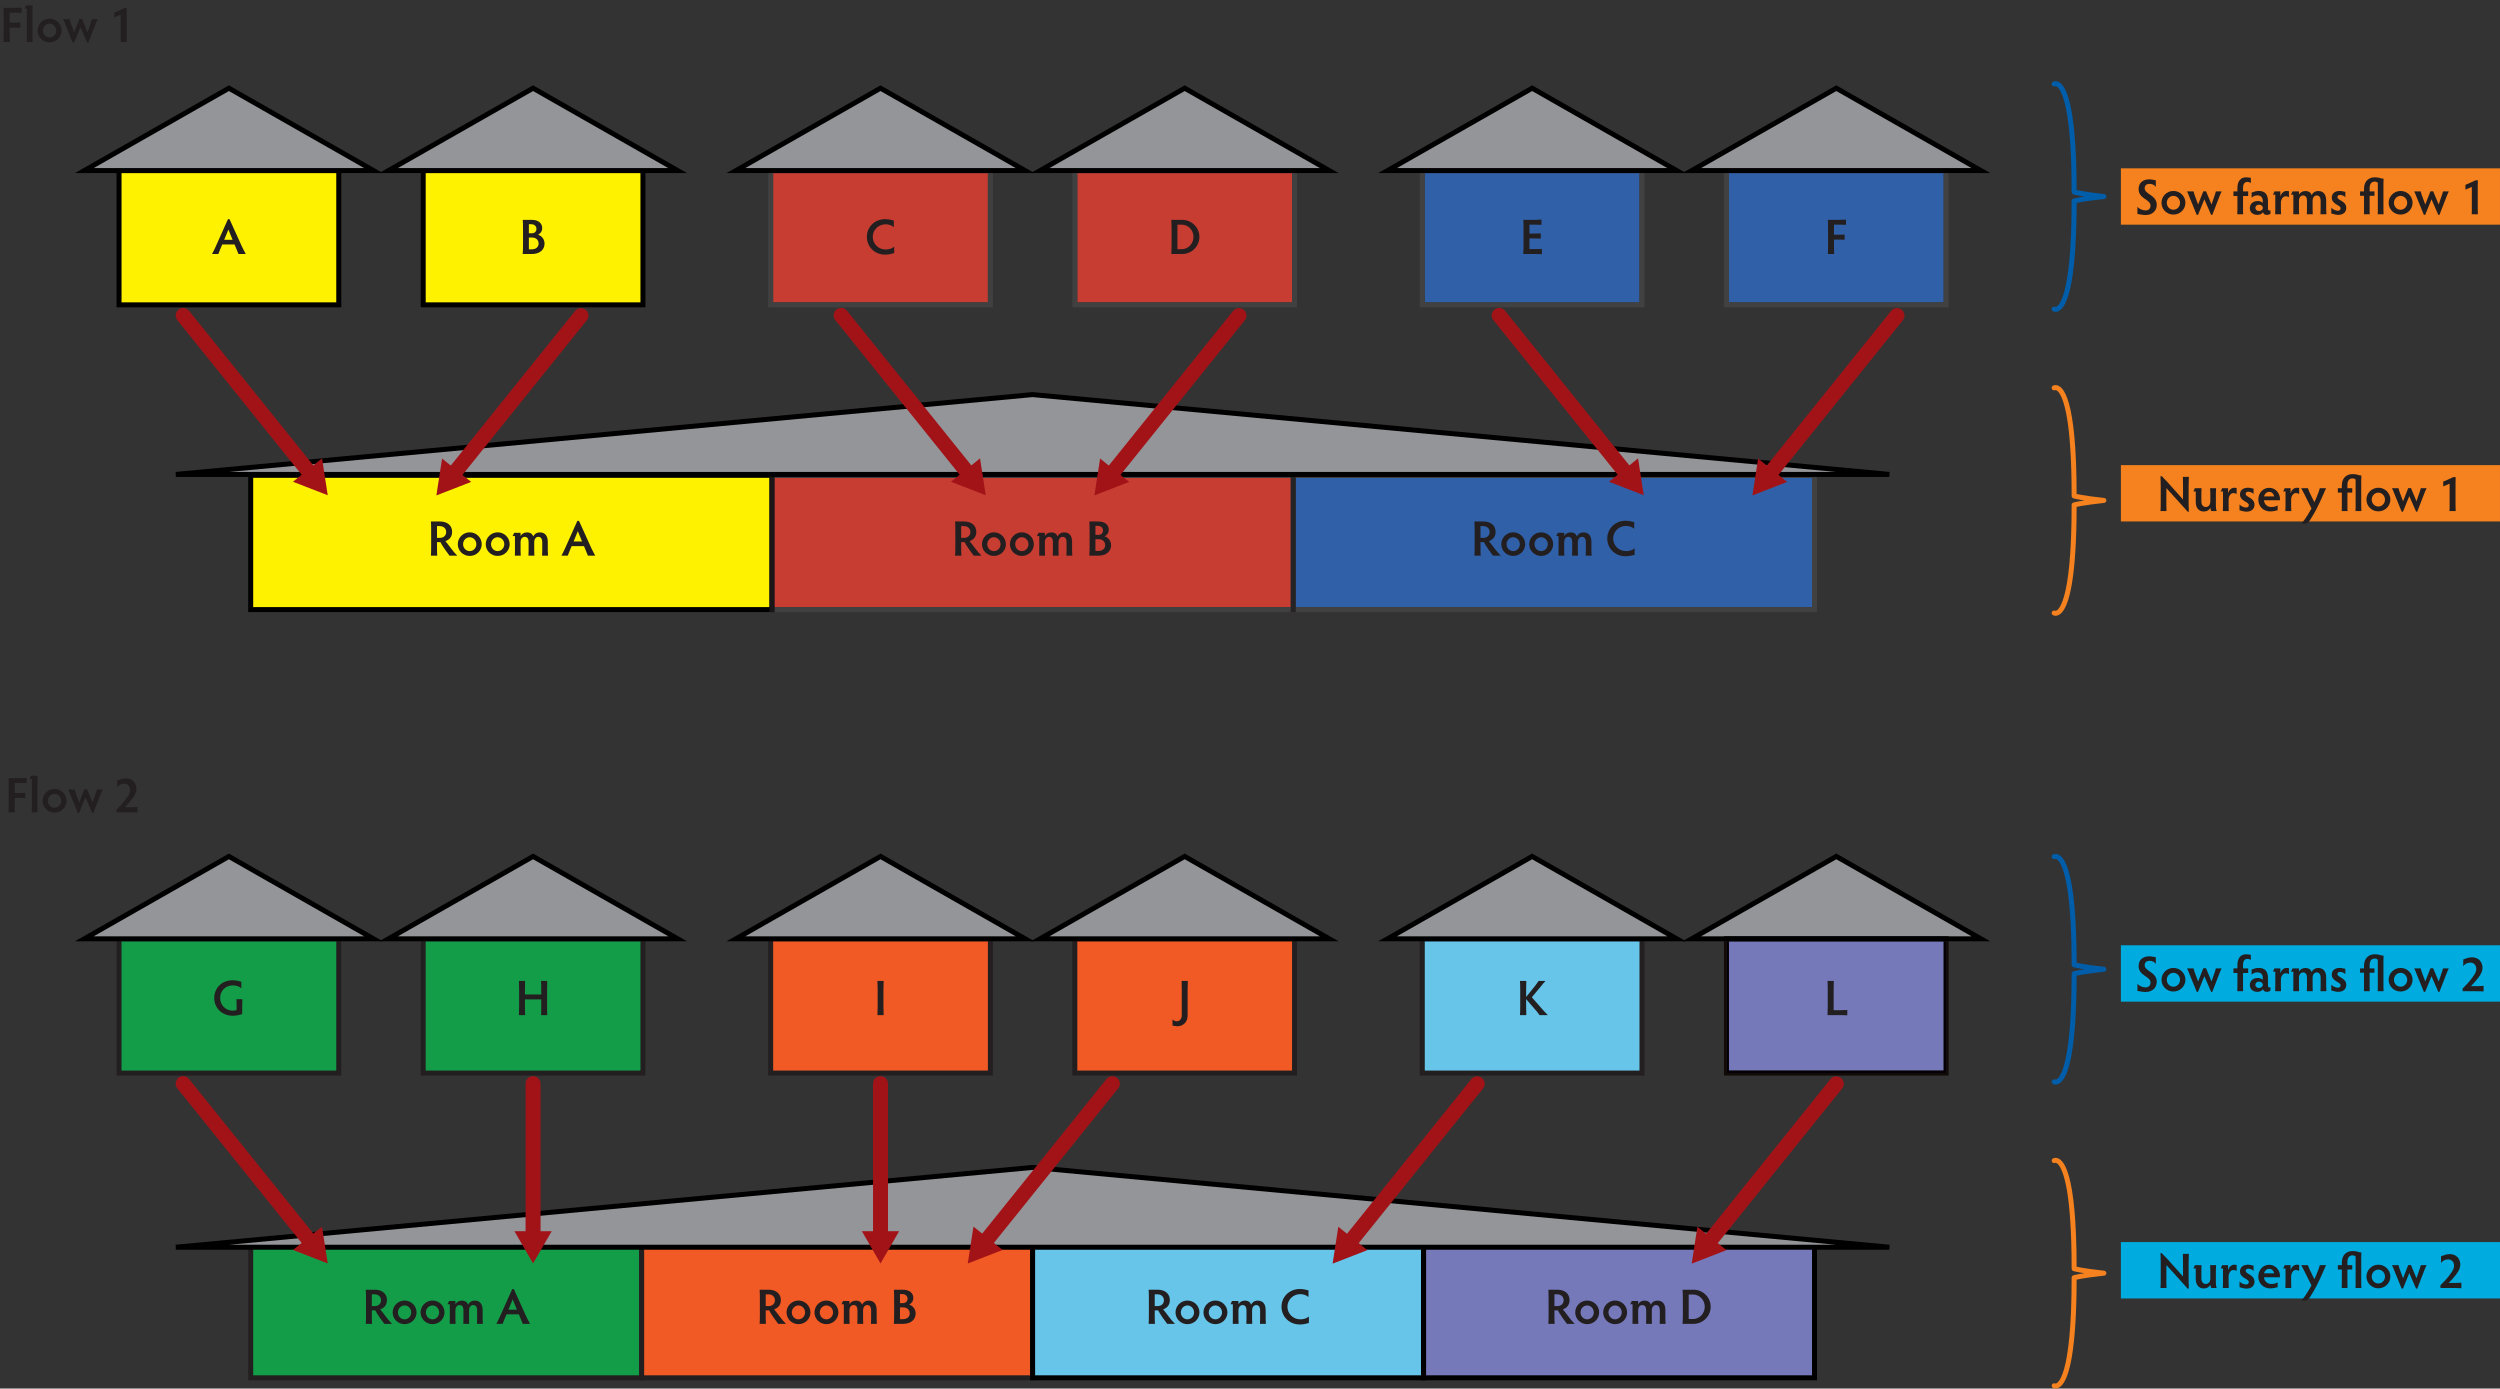 <?xml version="1.0" encoding="UTF-8" standalone="no"?>
<svg
   xmlns:dc="http://purl.org/dc/elements/1.1/"
   xmlns:cc="http://creativecommons.org/ns#"
   xmlns:rdf="http://www.w3.org/1999/02/22-rdf-syntax-ns#"
   xmlns:svg="http://www.w3.org/2000/svg"
   xmlns="http://www.w3.org/2000/svg"
   xmlns:xlink="http://www.w3.org/1999/xlink"
   xmlns:sodipodi="http://sodipodi.sourceforge.net/DTD/sodipodi-0.dtd"
   xmlns:inkscape="http://www.inkscape.org/namespaces/inkscape"
   inkscape:version="1.0 (4035a4fb49, 2020-05-01)"
   sodipodi:docname="1177Linhares_Fig1.svg"
   id="svg1534"
   version="1.2"
   viewBox="0 0 500.993 278.256"
   height="278.256pt"
   width="500.993pt">
  <rect x="0" y="0" width="500.993" height="278.256" fill="#333333" stroke="none"/>
  <sodipodi:namedview
     inkscape:current-layer="svg1534"
     inkscape:window-maximized="1"
     inkscape:window-y="0"
     inkscape:window-x="0"
     inkscape:cy="185.50401"
     inkscape:cx="333.99534"
     inkscape:zoom="0.64817894"
     showgrid="false"
     id="namedview1536"
     inkscape:window-height="480"
     inkscape:window-width="920"
     inkscape:pageshadow="2"
     inkscape:pageopacity="0"
     guidetolerance="10"
     gridtolerance="10"
     objecttolerance="10"
     borderopacity="1"
     bordercolor="#666666"
     pagecolor="#ffffff" />
  <defs
     id="defs943">
    <g
       id="g926">
      <symbol
         id="glyph0-0"
         overflow="visible">
        <path
           id="path833"
           d="M 0 0 L 4.625 0 L 4.625 -6.469 L 0 -6.469 Z M 0.734 -0.453 L 2.312 -2.812 L 3.875 -0.453 Z M 2.594 -3.234 L 4.156 -5.594 L 4.156 -0.875 Z M 0.453 -5.594 L 2.031 -3.234 L 0.453 -0.875 Z M 0.734 -6.016 L 3.875 -6.016 L 2.312 -3.656 Z M 0.734 -6.016 "
           style="stroke:none;" />
      </symbol>
      <symbol
         id="glyph0-1"
         overflow="visible">
        <path
           id="path836"
           d="M 6.766 0 C 6.547 -0.406 6.25 -0.953 5.984 -1.516 L 3.516 -6.969 L 3.188 -6.969 L 0.75 -1.516 C 0.5 -0.953 0.234 -0.438 0 0 L 1.266 0 C 1.359 -0.266 1.484 -0.562 1.656 -0.984 L 2.047 -1.906 L 4.516 -1.906 L 4.906 -0.969 C 5.062 -0.594 5.203 -0.266 5.297 0 Z M 4.125 -2.844 L 2.438 -2.844 L 3.281 -4.906 Z M 4.125 -2.844 "
           style="stroke:none;" />
      </symbol>
      <symbol
         id="glyph0-2"
         overflow="visible">
        <path
           id="path839"
           d="M 0.703 0 L 2.594 0 C 4.203 0 5.078 -0.953 5.078 -2.062 C 5.078 -3 4.484 -3.625 3.781 -3.875 C 4.234 -4.062 4.609 -4.547 4.609 -5.203 C 4.609 -6.047 3.984 -6.844 2.516 -6.844 L 0.719 -6.844 C 0.75 -6.547 0.766 -5.547 0.766 -4.859 L 0.766 -1.797 C 0.766 -1.109 0.734 -0.312 0.703 0 Z M 3.891 -2.094 C 3.891 -1.375 3.312 -0.938 2.516 -0.938 L 1.938 -0.938 L 1.938 -3.297 L 2.594 -3.297 C 3.344 -3.297 3.891 -2.828 3.891 -2.094 Z M 1.938 -5.969 L 2.406 -5.969 C 3.016 -5.969 3.453 -5.594 3.453 -5.047 C 3.453 -4.484 3.062 -4.156 2.547 -4.156 L 1.938 -4.156 Z M 1.938 -5.969 "
           style="stroke:none;" />
      </symbol>
      <symbol
         id="glyph0-3"
         overflow="visible">
        <path
           id="path842"
           d="M 1.625 -3.438 C 1.625 -4.812 2.75 -5.953 4.188 -5.953 C 4.812 -5.953 5.406 -5.766 5.844 -5.375 L 5.844 -6.719 C 5.328 -6.812 4.938 -6.984 4.094 -6.984 C 1.984 -6.984 0.438 -5.391 0.438 -3.438 C 0.438 -1.469 1.984 0.125 4.094 0.125 C 4.906 0.125 5.344 -0.031 5.922 -0.172 L 5.922 -1.484 C 5.484 -1.078 4.875 -0.906 4.188 -0.906 C 2.75 -0.906 1.625 -2.047 1.625 -3.438 Z M 1.625 -3.438 "
           style="stroke:none;" />
      </symbol>
      <symbol
         id="glyph0-4"
         overflow="visible">
        <path
           id="path845"
           d="M 2.906 0 C 4.797 0 6.344 -1.547 6.344 -3.438 C 6.344 -5.312 4.797 -6.844 2.906 -6.844 L 0.703 -6.844 C 0.734 -6.547 0.766 -5.734 0.766 -5.062 L 0.766 -1.797 C 0.766 -1.109 0.734 -0.312 0.703 0 Z M 1.938 -5.875 L 2.812 -5.875 C 4.125 -5.875 5.156 -4.766 5.156 -3.438 C 5.156 -2.094 4.125 -0.969 2.812 -0.969 L 1.938 -0.969 Z M 1.938 -5.875 "
           style="stroke:none;" />
      </symbol>
      <symbol
         id="glyph0-5"
         overflow="visible">
        <path
           id="path848"
           d="M 2.641 -5.875 C 3.328 -5.875 4.047 -5.875 4.344 -5.844 L 4.344 -6.906 C 4.047 -6.875 3.328 -6.844 2.641 -6.844 L 0.703 -6.844 C 0.734 -6.547 0.75 -5.766 0.75 -5.062 L 0.75 -1.797 C 0.75 -1.344 0.734 -0.547 0.703 0 L 2.719 0 C 3.406 0 4.125 0.016 4.438 0.047 L 4.438 -1.016 C 4.125 -0.984 3.406 -0.984 2.719 -0.984 L 1.938 -0.984 L 1.938 -3.125 L 2.594 -3.125 C 3.266 -3.125 3.906 -3.109 4.203 -3.094 L 4.203 -4.125 C 3.906 -4.109 3.266 -4.094 2.594 -4.094 L 1.938 -4.094 L 1.938 -5.875 Z M 2.641 -5.875 "
           style="stroke:none;" />
      </symbol>
      <symbol
         id="glyph0-6"
         overflow="visible">
        <path
           id="path851"
           d="M 0.703 0 L 1.969 0 C 1.953 -0.312 1.938 -1.109 1.938 -1.797 L 1.938 -2.891 L 2.625 -2.891 C 3.266 -2.891 3.766 -2.875 4.062 -2.844 L 4.062 -3.906 C 3.766 -3.875 3.266 -3.859 2.625 -3.859 L 1.938 -3.859 L 1.938 -5.875 L 2.688 -5.875 C 3.375 -5.875 4.047 -5.875 4.344 -5.844 L 4.344 -6.891 C 4.047 -6.875 3.375 -6.844 2.688 -6.844 L 0.703 -6.844 C 0.734 -6.547 0.75 -5.75 0.75 -5.062 L 0.75 -1.797 C 0.75 -1.109 0.734 -0.312 0.703 0 Z M 0.703 0 "
           style="stroke:none;" />
      </symbol>
      <symbol
         id="glyph0-7"
         overflow="visible">
        <path
           id="path854"
           d="M 6.047 -1.875 C 6.047 -2.562 6.062 -2.875 6.078 -3.188 L 4.875 -3.188 C 4.906 -2.875 4.922 -2.594 4.922 -1.906 L 4.922 -1.047 C 4.766 -0.938 4.469 -0.891 4.141 -0.891 C 2.719 -0.891 1.625 -2.016 1.625 -3.438 C 1.625 -4.844 2.672 -5.953 4.156 -5.953 C 4.812 -5.953 5.391 -5.797 5.875 -5.375 L 5.875 -6.688 C 5.312 -6.844 4.891 -6.984 4.109 -6.984 C 1.906 -6.984 0.438 -5.391 0.438 -3.438 C 0.438 -1.469 1.938 0.125 4.141 0.125 C 5.062 0.125 5.438 -0.047 6.047 -0.203 Z M 6.047 -1.875 "
           style="stroke:none;" />
      </symbol>
      <symbol
         id="glyph0-8"
         overflow="visible">
        <path
           id="path857"
           d="M 1.938 -5.062 C 1.938 -5.766 1.953 -6.578 1.969 -6.844 L 0.719 -6.844 C 0.734 -6.578 0.766 -5.766 0.766 -5.062 L 0.766 -1.453 C 0.766 -0.922 0.734 -0.281 0.719 0 L 1.969 0 C 1.953 -0.281 1.938 -0.922 1.938 -1.438 L 1.938 -3.156 L 5.203 -3.156 L 5.203 -1.453 C 5.203 -0.922 5.188 -0.281 5.156 0 L 6.406 0 C 6.391 -0.281 6.375 -0.922 6.375 -1.438 L 6.375 -5.062 C 6.375 -5.609 6.391 -6.406 6.406 -6.844 L 5.156 -6.844 C 5.188 -6.438 5.203 -5.625 5.203 -5.062 L 5.203 -4.141 L 1.938 -4.141 Z M 1.938 -5.062 "
           style="stroke:none;" />
      </symbol>
      <symbol
         id="glyph0-9"
         overflow="visible">
        <path
           id="path860"
           d="M 1.953 -5.062 C 1.953 -5.734 1.984 -6.547 2 -6.844 L 0.75 -6.844 C 0.766 -6.547 0.797 -5.734 0.797 -5.062 L 0.797 -1.797 C 0.797 -1.109 0.766 -0.312 0.75 0 L 2 0 C 1.984 -0.312 1.953 -1.109 1.953 -1.797 Z M 1.953 -5.062 "
           style="stroke:none;" />
      </symbol>
      <symbol
         id="glyph0-10"
         overflow="visible">
        <path
           id="path863"
           d="M 1.953 -5.062 C 1.953 -5.734 1.984 -6.547 2 -6.844 L 0.75 -6.844 C 0.766 -6.547 0.781 -5.734 0.781 -5.062 L 0.781 0.047 C 0.781 0.734 0.359 1.234 -0.188 1.234 C -0.516 1.234 -0.859 1.125 -1.078 0.844 L -1.078 2.094 C -0.734 2.125 -0.484 2.234 -0.125 2.234 C 1.047 2.234 1.953 1.422 1.953 0.078 Z M 1.953 -5.062 "
           style="stroke:none;" />
      </symbol>
      <symbol
         id="glyph0-11"
         overflow="visible">
        <path
           id="path866"
           d="M 1.938 -5.062 C 1.938 -5.797 1.953 -6.547 1.969 -6.844 L 0.703 -6.844 C 0.734 -6.547 0.75 -5.797 0.75 -5.062 L 0.75 -1.797 C 0.75 -1.062 0.734 -0.312 0.703 0 L 1.969 0 C 1.953 -0.312 1.938 -1.062 1.938 -1.797 L 1.938 -3.203 L 3.953 -0.875 C 4.312 -0.469 4.484 -0.203 4.609 0 L 6.281 0 C 5.938 -0.375 5.594 -0.703 5.156 -1.203 L 3.078 -3.578 L 4.797 -5.641 C 5.25 -6.219 5.484 -6.484 5.812 -6.844 L 4.438 -6.844 C 4.234 -6.531 4.047 -6.281 3.594 -5.688 L 1.938 -3.641 Z M 1.938 -5.062 "
           style="stroke:none;" />
      </symbol>
      <symbol
         id="glyph0-12"
         overflow="visible">
        <path
           id="path869"
           d="M 1.938 -5.062 C 1.938 -5.75 1.953 -6.547 1.969 -6.844 L 0.703 -6.844 C 0.734 -6.547 0.75 -5.75 0.75 -5.062 L 0.75 -1.797 C 0.75 -1.344 0.734 -0.547 0.703 0 L 3.016 0 C 3.703 0 4.375 0.016 4.672 0.047 L 4.672 -1.031 C 4.375 -1.016 3.703 -0.984 3.016 -0.984 L 1.938 -0.984 Z M 1.938 -5.062 "
           style="stroke:none;" />
      </symbol>
      <symbol
         id="glyph0-13"
         overflow="visible">
        <path
           id="path872"
           d="M 1.938 -2.703 L 2.359 -2.703 C 2.438 -2.703 2.516 -2.703 2.609 -2.719 C 3.094 -1.812 3.953 -0.625 4.438 0 L 6 0 C 5.172 -0.781 4.375 -2.016 3.625 -2.906 C 4.328 -3.141 4.969 -3.703 4.969 -4.766 C 4.969 -5.969 4.094 -6.844 2.516 -6.844 L 0.719 -6.844 C 0.75 -6.547 0.766 -5.734 0.766 -5.062 L 0.766 -1.75 C 0.766 -1.062 0.75 -0.312 0.719 0 L 1.984 0 C 1.953 -0.312 1.938 -1.062 1.938 -1.75 Z M 1.938 -5.922 L 2.453 -5.922 C 3.344 -5.922 3.781 -5.344 3.781 -4.734 C 3.781 -4.047 3.266 -3.562 2.531 -3.562 L 1.938 -3.562 Z M 1.938 -5.922 "
           style="stroke:none;" />
      </symbol>
      <symbol
         id="glyph0-14"
         overflow="visible">
        <path
           id="path875"
           d="M 0.375 -2.297 C 0.375 -0.984 1.438 0.062 2.766 0.062 C 4.094 0.062 5.172 -0.984 5.172 -2.297 C 5.172 -3.609 4.094 -4.672 2.766 -4.672 C 1.438 -4.672 0.375 -3.594 0.375 -2.297 Z M 1.438 -2.297 C 1.438 -3.062 2.031 -3.688 2.766 -3.688 C 3.484 -3.688 4.094 -3.062 4.094 -2.297 C 4.094 -1.516 3.484 -0.906 2.766 -0.906 C 2.031 -0.906 1.438 -1.516 1.438 -2.297 Z M 1.438 -2.297 "
           style="stroke:none;" />
      </symbol>
      <symbol
         id="glyph0-15"
         overflow="visible">
        <path
           id="path878"
           d="M 3.391 0 L 4.578 0 C 4.562 -0.297 4.547 -0.656 4.547 -1.031 L 4.547 -2.688 C 4.547 -3.375 4.922 -3.766 5.359 -3.766 C 5.875 -3.766 6.156 -3.422 6.156 -2.625 L 6.156 -1.031 C 6.156 -0.766 6.141 -0.297 6.125 0 L 7.312 0 C 7.281 -0.281 7.266 -0.656 7.266 -1.031 L 7.266 -2.781 C 7.266 -4.016 6.656 -4.656 5.703 -4.656 C 4.984 -4.656 4.547 -4.281 4.359 -3.844 C 4.188 -4.328 3.797 -4.656 3.094 -4.656 C 2.484 -4.656 2.062 -4.359 1.812 -3.938 L 1.812 -4.578 L 0.516 -4.578 C 0.453 -4.375 0.312 -4.094 0.203 -3.922 L 0.688 -3.922 L 0.688 -1.031 C 0.688 -0.703 0.688 -0.234 0.672 0 L 1.844 0 C 1.828 -0.234 1.812 -0.703 1.812 -1.031 L 1.812 -2.688 C 1.812 -3.375 2.188 -3.766 2.625 -3.766 C 3.188 -3.766 3.422 -3.359 3.422 -2.703 L 3.422 -1.031 C 3.422 -0.656 3.406 -0.297 3.391 0 Z M 3.391 0 "
           style="stroke:none;" />
      </symbol>
      <symbol
         id="glyph0-16"
         overflow="visible">
        <path
           id="path881"
           d=""
           style="stroke:none;" />
      </symbol>
      <symbol
         id="glyph0-17"
         overflow="visible">
        <path
           id="path884"
           d="M 1.781 -6.312 C 1.781 -6.641 1.797 -7.109 1.812 -7.344 L 0.484 -7.344 C 0.422 -7.156 0.297 -6.859 0.188 -6.688 L 0.656 -6.688 L 0.656 -1.016 C 0.656 -0.688 0.656 -0.219 0.625 0 L 1.812 0 C 1.797 -0.219 1.781 -0.656 1.781 -1.016 Z M 1.781 -6.312 "
           style="stroke:none;" />
      </symbol>
      <symbol
         id="glyph0-18"
         overflow="visible">
        <path
           id="path887"
           d="M 3.266 -4.594 L 2.234 -1.953 L 1.547 -3.812 C 1.453 -4.062 1.391 -4.312 1.328 -4.578 L 0.016 -4.578 C 0.188 -4.266 0.312 -3.938 0.453 -3.562 L 1.953 0.125 L 2.219 0.125 L 3.484 -3 L 4.844 0.125 L 5.078 0.125 L 6.422 -3.344 C 6.578 -3.766 6.766 -4.203 6.953 -4.578 L 5.797 -4.578 C 5.781 -4.5 5.719 -4.281 5.625 -4 L 4.922 -1.953 L 3.828 -4.594 Z M 3.266 -4.594 "
           style="stroke:none;" />
      </symbol>
      <symbol
         id="glyph0-19"
         overflow="visible">
        <path
           id="path890"
           d="M 3.672 -5.625 C 3.672 -5.953 3.688 -6.547 3.703 -6.797 L 3.203 -6.797 C 2.703 -6.531 1.578 -6.047 1.203 -5.906 L 1.203 -4.938 C 1.516 -5.078 2.203 -5.359 2.484 -5.484 L 2.484 -1.047 C 2.484 -0.688 2.484 -0.219 2.453 0 L 3.703 0 C 3.688 -0.203 3.672 -0.688 3.672 -1.047 Z M 3.672 -5.625 "
           style="stroke:none;" />
      </symbol>
      <symbol
         id="glyph0-20"
         overflow="visible">
        <path
           id="path893"
           d="M 0.641 0 L 3.25 0 C 3.797 0 4.516 0.016 4.844 0.047 L 4.844 -1.078 C 4.547 -1.047 4.047 -1.016 3.453 -1.016 L 2.312 -1.016 C 2.797 -1.531 3.234 -1.984 3.703 -2.594 C 4.344 -3.422 4.625 -4 4.625 -4.672 C 4.625 -5.906 3.812 -6.797 2.5 -6.797 C 1.656 -6.797 1.219 -6.469 0.766 -6.375 L 0.766 -5 C 1.047 -5.438 1.562 -5.734 2.188 -5.734 C 2.875 -5.734 3.375 -5.234 3.375 -4.484 C 3.375 -4.016 3.234 -3.625 2.703 -2.906 C 1.953 -1.844 1.328 -1.219 0.641 -0.547 Z M 0.641 0 "
           style="stroke:none;" />
      </symbol>
      <symbol
         id="glyph0-21"
         overflow="visible">
        <path
           id="path896"
           d="M 1.984 -5.203 C 1.984 -5.766 2.359 -6.094 2.938 -6.094 C 3.469 -6.094 3.984 -5.891 4.219 -5.453 L 4.219 -6.812 C 3.781 -6.859 3.453 -7 2.922 -7 C 1.625 -7 0.766 -6.266 0.766 -5.047 C 0.766 -3.062 3.156 -3.016 3.156 -1.734 C 3.156 -1.188 2.797 -0.766 2.188 -0.766 C 1.547 -0.766 0.812 -1.094 0.531 -1.516 L 0.531 -0.062 C 1.062 0 1.484 0.156 2.156 0.156 C 3.484 0.156 4.406 -0.672 4.406 -1.891 C 4.406 -3.875 1.984 -3.984 1.984 -5.203 Z M 1.984 -5.203 "
           style="stroke:none;" />
      </symbol>
      <symbol
         id="glyph0-22"
         overflow="visible">
        <path
           id="path899"
           d="M 0.234 -3.656 L 1.031 -3.656 L 1.031 -1.016 C 1.031 -0.703 1.016 -0.234 1 0 L 2.188 0 C 2.156 -0.234 2.156 -0.703 2.156 -1.016 L 2.156 -3.656 L 3.188 -3.656 L 3.188 -4.578 L 2.156 -4.578 L 2.156 -5.312 C 2.156 -6.062 2.484 -6.484 3.016 -6.484 C 3.312 -6.484 3.562 -6.406 3.719 -6.234 L 3.719 -7.312 C 3.391 -7.312 3.188 -7.406 2.766 -7.406 C 1.719 -7.406 1.031 -6.672 1.031 -5.281 L 1.031 -4.578 L 0.234 -4.578 Z M 0.234 -3.656 "
           style="stroke:none;" />
      </symbol>
      <symbol
         id="glyph0-23"
         overflow="visible">
        <path
           id="path902"
           d="M 1.891 -3.781 C 2.641 -3.781 2.969 -3.312 2.969 -2.703 L 2.969 -2.281 C 2.812 -2.484 2.406 -2.656 1.984 -2.656 C 0.953 -2.656 0.375 -2.016 0.375 -1.234 C 0.375 -0.438 0.969 0.125 1.906 0.125 C 2.359 0.125 2.781 -0.062 3.031 -0.406 C 3.109 -0.062 3.375 0.125 3.766 0.125 C 4.141 0.125 4.344 0.016 4.516 -0.125 L 4.516 -0.797 C 4.453 -0.766 4.375 -0.75 4.297 -0.75 C 4.141 -0.75 4.016 -0.828 4.016 -1.172 L 4.016 -2.609 C 4.016 -3.953 3.438 -4.672 2.172 -4.672 C 1.422 -4.672 1.047 -4.406 0.734 -4.344 L 0.734 -3.312 C 1.016 -3.578 1.344 -3.781 1.891 -3.781 Z M 1.484 -1.297 C 1.484 -1.625 1.766 -1.922 2.234 -1.922 C 2.656 -1.922 2.984 -1.625 2.984 -1.297 C 2.984 -0.938 2.656 -0.641 2.234 -0.641 C 1.766 -0.641 1.484 -0.938 1.484 -1.297 Z M 1.484 -1.297 "
           style="stroke:none;" />
      </symbol>
      <symbol
         id="glyph0-24"
         overflow="visible">
        <path
           id="path905"
           d="M 3 -4.672 C 2.438 -4.672 1.938 -4.219 1.766 -3.547 L 1.766 -4.578 L 0.578 -4.578 C 0.516 -4.375 0.391 -4.109 0.266 -3.922 L 0.75 -3.922 L 0.75 -1.016 C 0.75 -0.688 0.734 -0.344 0.719 0 L 1.906 0 C 1.891 -0.344 1.875 -0.688 1.875 -1.016 L 1.875 -2.312 C 1.875 -2.938 2.266 -3.609 2.812 -3.609 C 3.094 -3.609 3.312 -3.531 3.484 -3.422 L 3.484 -4.625 C 3.344 -4.625 3.297 -4.672 3 -4.672 Z M 3 -4.672 "
           style="stroke:none;" />
      </symbol>
      <symbol
         id="glyph0-25"
         overflow="visible">
        <path
           id="path908"
           d="M 1.688 -3.438 C 1.688 -3.672 1.828 -3.875 2.219 -3.875 C 2.516 -3.875 3.062 -3.703 3.266 -3.406 L 3.266 -4.484 C 3.016 -4.5 2.641 -4.672 2.156 -4.672 C 1.141 -4.672 0.547 -4.156 0.547 -3.328 C 0.547 -1.938 2.312 -1.906 2.312 -1.188 C 2.312 -0.891 2.094 -0.703 1.766 -0.703 C 1.344 -0.703 0.688 -0.984 0.453 -1.344 L 0.453 -0.156 C 0.719 -0.109 1.281 0.125 1.828 0.125 C 2.875 0.125 3.453 -0.453 3.453 -1.266 C 3.453 -2.719 1.688 -2.734 1.688 -3.438 Z M 1.688 -3.438 "
           style="stroke:none;" />
      </symbol>
      <symbol
         id="glyph0-26"
         overflow="visible">
        <path
           id="path911"
           d="M 4.922 -6.094 C 4.922 -6.453 4.938 -6.891 4.953 -7.125 C 4.297 -7.125 4.266 -7.406 3.172 -7.406 C 2.125 -7.406 1.031 -6.766 1.031 -5.094 L 1.031 -4.578 L 0.234 -4.578 L 0.234 -3.703 L 1.031 -3.703 L 1.031 -1.016 C 1.031 -0.703 1.016 -0.234 1.016 0 L 2.172 0 C 2.156 -0.234 2.156 -0.703 2.156 -1.016 L 2.156 -3.703 L 3.125 -3.703 L 3.125 -4.578 L 2.156 -4.578 L 2.156 -5.219 C 2.156 -6 2.453 -6.547 3.203 -6.547 C 3.484 -6.547 3.688 -6.422 3.797 -6.312 L 3.797 -1.016 C 3.797 -0.672 3.797 -0.203 3.766 0 L 4.953 0 C 4.938 -0.188 4.922 -0.656 4.922 -1.016 Z M 4.922 -6.094 "
           style="stroke:none;" />
      </symbol>
      <symbol
         id="glyph0-27"
         overflow="visible">
        <path
           id="path914"
           d="M 1.875 -1.438 L 1.891 -4.594 L 5.328 -0.797 C 5.656 -0.453 5.859 -0.203 6.141 0.125 L 6.391 0.125 C 6.359 -0.453 6.344 -0.969 6.344 -1.391 L 6.344 -5.062 C 6.344 -5.609 6.375 -6.406 6.391 -6.844 L 5.188 -6.844 C 5.203 -6.438 5.219 -5.625 5.219 -5.062 L 5.219 -2.312 L 1.906 -6.016 C 1.562 -6.344 1.344 -6.562 0.969 -6.984 L 0.703 -6.984 C 0.734 -6.453 0.75 -5.656 0.75 -5.047 L 0.75 -1.453 C 0.75 -0.922 0.734 -0.281 0.703 0 L 1.906 0 C 1.891 -0.281 1.875 -0.922 1.875 -1.438 Z M 1.875 -1.438 "
           style="stroke:none;" />
      </symbol>
      <symbol
         id="glyph0-28"
         overflow="visible">
        <path
           id="path917"
           d="M 1.797 -1.938 L 1.797 -3.562 C 1.797 -3.828 1.812 -4.297 1.828 -4.578 L 0.484 -4.578 C 0.422 -4.375 0.297 -4.078 0.188 -3.922 L 0.672 -3.922 L 0.672 -1.797 C 0.672 -0.562 1.344 0.094 2.281 0.094 C 2.906 0.094 3.328 -0.172 3.625 -0.656 C 3.625 -0.375 3.703 -0.141 3.766 0 L 4.859 0 C 4.766 -0.234 4.703 -0.547 4.703 -1.016 L 4.703 -3.562 C 4.703 -3.828 4.719 -4.297 4.75 -4.578 L 3.547 -4.578 C 3.578 -4.297 3.594 -3.828 3.594 -3.562 L 3.594 -1.938 C 3.594 -1.203 3.188 -0.812 2.688 -0.812 C 2.266 -0.812 1.797 -1.094 1.797 -1.938 Z M 1.797 -1.938 "
           style="stroke:none;" />
      </symbol>
      <symbol
         id="glyph0-29"
         overflow="visible">
        <path
           id="path920"
           d="M 4.703 -2.156 C 4.703 -2.203 4.719 -2.328 4.719 -2.438 C 4.719 -3.438 3.953 -4.656 2.562 -4.656 C 1.328 -4.656 0.375 -3.641 0.375 -2.266 C 0.375 -0.953 1.375 0.078 2.766 0.078 C 3.562 0.078 3.922 -0.125 4.25 -0.156 L 4.25 -1.141 C 3.844 -0.875 3.484 -0.812 2.953 -0.812 C 2.125 -0.812 1.562 -1.438 1.516 -2.156 Z M 2.562 -3.844 C 3.141 -3.844 3.484 -3.359 3.547 -2.938 L 1.516 -2.938 C 1.656 -3.453 2.031 -3.844 2.562 -3.844 Z M 2.562 -3.844 "
           style="stroke:none;" />
      </symbol>
      <symbol
         id="glyph0-30"
         overflow="visible">
        <path
           id="path923"
           d="M 1.781 1.797 C 2.234 1.078 2.734 0.25 3.125 -0.516 C 3.578 -1.375 4.156 -2.703 4.516 -3.516 C 4.609 -3.766 4.844 -4.297 5 -4.578 L 3.734 -4.578 C 3.672 -4.359 3.578 -4.047 3.484 -3.797 C 3.172 -2.938 2.938 -2.406 2.641 -1.766 L 1.625 -3.844 C 1.5 -4.125 1.406 -4.375 1.344 -4.578 L 0 -4.578 C 0.188 -4.266 0.359 -3.938 0.547 -3.562 L 2.062 -0.516 C 1.656 0.266 1.172 0.984 0.75 1.625 C 0.531 1.938 0.297 2.234 0.094 2.484 C 0.188 2.531 0.328 2.562 0.438 2.562 C 1.094 2.562 1.406 2.406 1.781 1.797 Z M 1.781 1.797 "
           style="stroke:none;" />
      </symbol>
    </g>
    <clipPath
       id="clip1">
      <path
         id="path928"
         d="M 425 33 L 500.992 33 L 500.992 46 L 425 46 Z M 425 33 " />
    </clipPath>
    <clipPath
       id="clip2">
      <path
         id="path931"
         d="M 411 232 L 423 232 L 423 278.258 L 411 278.258 Z M 411 232 " />
    </clipPath>
    <clipPath
       id="clip3">
      <path
         id="path934"
         d="M 425 93 L 500.992 93 L 500.992 105 L 425 105 Z M 425 93 " />
    </clipPath>
    <clipPath
       id="clip4">
      <path
         id="path937"
         d="M 425 189 L 500.992 189 L 500.992 201 L 425 201 Z M 425 189 " />
    </clipPath>
    <clipPath
       id="clip5">
      <path
         id="path940"
         d="M 425 248 L 500.992 248 L 500.992 261 L 425 261 Z M 425 248 " />
    </clipPath>
  </defs>
  <g
     id="surface36566">
    <g
       id="g947"
       clip-rule="nonzero"
       clip-path="url(#clip1)">
      <path
         id="path945"
         d="M 425.023 45.027 L 500.992 45.027 L 500.992 33.734 L 425.023 33.734 Z M 425.023 45.027 "
         style=" stroke:none;fill-rule:nonzero;fill:rgb(96.078%,50.981%,12.157%);fill-opacity:1;" />
    </g>
    <path
       id="path949"
       d="M 285.277 276.109 L 363.621 276.109 L 363.621 249.203 L 285.277 249.203 Z M 285.277 276.109 "
       style=" stroke:none;fill-rule:nonzero;fill:rgb(45.882%,47.45%,72.942%);fill-opacity:1;" />
    <path
       id="path951"
       d="M 23.855 61.09 L 67.887 61.09 L 67.887 34.184 L 23.855 34.184 Z M 23.855 61.09 "
       style=" stroke:none;fill-rule:nonzero;fill:rgb(100%,94.902%,0%);fill-opacity:1;" />
    <path
       id="path953"
       d="M 67.887 61.09 L 67.887 60.59 L 24.355 60.59 L 24.355 34.684 L 67.387 34.684 L 67.387 61.09 L 67.887 61.09 L 67.887 60.59 L 67.887 61.09 L 68.387 61.09 L 68.387 33.684 L 23.355 33.684 L 23.355 61.59 L 68.387 61.59 L 68.387 61.09 L 67.887 61.09 "
       style=" stroke:none;fill-rule:nonzero;fill:rgb(0%,0%,0%);fill-opacity:1;" />
    <path
       id="path955"
       d="M 16.895 34.184 L 74.852 34.184 L 45.871 17.672 L 16.895 34.184 "
       style=" stroke:none;fill-rule:nonzero;fill:rgb(57.648%,58.432%,59.608%);fill-opacity:1;" />
    <path
       id="path957"
       d="M 16.895 34.184 L 16.895 34.684 L 76.738 34.684 L 45.871 17.098 L 15.008 34.684 L 16.895 34.684 L 16.895 34.184 L 17.141 34.617 L 45.871 18.246 L 72.965 33.684 L 16.895 33.684 L 16.895 34.184 L 17.141 34.617 L 16.895 34.184 "
       style=" stroke:none;fill-rule:nonzero;fill:rgb(0%,0%,0%);fill-opacity:1;" />
    <path
       id="path959"
       d="M 84.809 61.09 L 128.844 61.09 L 128.844 34.184 L 84.809 34.184 Z M 84.809 61.09 "
       style=" stroke:none;fill-rule:nonzero;fill:rgb(100%,94.902%,0%);fill-opacity:1;" />
    <path
       id="path961"
       d="M 128.844 61.09 L 128.844 60.59 L 85.309 60.59 L 85.309 34.684 L 128.344 34.684 L 128.344 61.09 L 128.844 61.09 L 128.844 60.59 L 128.844 61.09 L 129.344 61.09 L 129.344 33.684 L 84.309 33.684 L 84.309 61.59 L 129.344 61.59 L 129.344 61.09 L 128.844 61.09 "
       style=" stroke:none;fill-rule:nonzero;fill:rgb(0%,0%,0%);fill-opacity:1;" />
    <path
       id="path963"
       d="M 77.848 34.184 L 135.805 34.184 L 106.824 17.672 L 77.848 34.184 "
       style=" stroke:none;fill-rule:nonzero;fill:rgb(57.648%,58.432%,59.608%);fill-opacity:1;" />
    <path
       id="path965"
       d="M 77.848 34.184 L 77.848 34.684 L 137.691 34.684 L 106.824 17.098 L 75.961 34.684 L 77.848 34.684 L 77.848 34.184 L 78.098 34.617 L 106.824 18.246 L 133.918 33.684 L 77.848 33.684 L 77.848 34.184 L 78.098 34.617 L 77.848 34.184 "
       style=" stroke:none;fill-rule:nonzero;fill:rgb(0%,0%,0%);fill-opacity:1;" />
    <path
       id="path967"
       d="M 285.52 60.59 L 328.551 60.59 L 328.551 34.684 L 285.52 34.684 Z M 285.52 60.59 "
       style=" stroke:none;fill-rule:nonzero;fill:rgb(18.823%,37.646%,65.491%);fill-opacity:1;" />
    <path
       id="path969"
       d="M 329.551 61.59 L 284.52 61.59 L 284.52 33.684 L 329.551 33.684 L 329.551 61.59 M 329.051 61.09 L 329.051 60.59 L 329.051 61.09 M 285.52 34.684 L 285.52 60.59 L 328.551 60.59 L 328.551 34.684 L 285.52 34.684 "
       style=" stroke:none;fill-rule:nonzero;fill:rgb(25.49%,25.49%,25.882%);fill-opacity:1;" />
    <path
       id="path971"
       d="M 278.059 34.184 L 336.016 34.184 L 307.035 17.672 L 278.059 34.184 "
       style=" stroke:none;fill-rule:nonzero;fill:rgb(57.648%,58.432%,59.608%);fill-opacity:1;" />
    <path
       id="path973"
       d="M 278.059 34.184 L 278.059 34.684 L 337.902 34.684 L 307.035 17.098 L 276.168 34.684 L 278.059 34.684 L 278.059 34.184 L 278.305 34.617 L 307.035 18.246 L 334.125 33.684 L 278.059 33.684 L 278.059 34.184 L 278.305 34.617 L 278.059 34.184 "
       style=" stroke:none;fill-rule:nonzero;fill:rgb(0%,0%,0%);fill-opacity:1;" />
    <path
       id="path975"
       d="M 346.473 60.59 L 389.504 60.59 L 389.504 34.684 L 346.473 34.684 Z M 346.473 60.59 "
       style=" stroke:none;fill-rule:nonzero;fill:rgb(18.823%,37.646%,65.491%);fill-opacity:1;" />
    <path
       id="path977"
       d="M 390.504 61.59 L 345.473 61.59 L 345.473 33.684 L 390.504 33.684 L 390.504 61.59 M 390.004 61.09 L 390.004 60.59 L 390.004 61.09 M 346.473 34.684 L 346.473 60.59 L 389.504 60.59 L 389.504 34.684 L 346.473 34.684 "
       style=" stroke:none;fill-rule:nonzero;fill:rgb(25.49%,25.49%,25.882%);fill-opacity:1;" />
    <path
       id="path979"
       d="M 339.012 34.184 L 396.965 34.184 L 367.988 17.672 L 339.012 34.184 "
       style=" stroke:none;fill-rule:nonzero;fill:rgb(57.648%,58.432%,59.608%);fill-opacity:1;" />
    <path
       id="path981"
       d="M 339.012 34.184 L 339.012 34.684 L 398.855 34.684 L 367.988 17.098 L 337.121 34.684 L 339.012 34.684 L 339.012 34.184 L 339.258 34.617 L 367.988 18.246 L 395.078 33.684 L 339.012 33.684 L 339.012 34.184 L 339.258 34.617 L 339.012 34.184 "
       style=" stroke:none;fill-rule:nonzero;fill:rgb(0%,0%,0%);fill-opacity:1;" />
    <path
       id="path983"
       d="M 154.938 60.59 L 197.969 60.59 L 197.969 34.684 L 154.938 34.684 Z M 154.938 60.59 "
       style=" stroke:none;fill-rule:nonzero;fill:rgb(78.432%,23.921%,19.608%);fill-opacity:1;" />
    <path
       id="path985"
       d="M 198.969 61.59 L 153.938 61.59 L 153.938 33.684 L 198.969 33.684 L 198.969 61.59 M 198.469 61.09 L 198.469 60.59 L 198.469 61.09 M 154.938 34.684 L 154.938 60.59 L 197.969 60.59 L 197.969 34.684 L 154.938 34.684 "
       style=" stroke:none;fill-rule:nonzero;fill:rgb(25.098%,25.098%,25.49%);fill-opacity:1;" />
    <path
       id="path987"
       d="M 147.477 34.184 L 205.434 34.184 L 176.453 17.672 L 147.477 34.184 "
       style=" stroke:none;fill-rule:nonzero;fill:rgb(57.648%,58.432%,59.608%);fill-opacity:1;" />
    <path
       id="path989"
       d="M 147.477 34.184 L 147.477 34.684 L 207.32 34.684 L 176.453 17.098 L 145.59 34.684 L 147.477 34.684 L 147.477 34.184 L 147.723 34.617 L 176.453 18.246 L 203.543 33.684 L 147.477 33.684 L 147.477 34.184 L 147.723 34.617 L 147.477 34.184 "
       style=" stroke:none;fill-rule:nonzero;fill:rgb(0%,0%,0%);fill-opacity:1;" />
    <path
       id="path991"
       d="M 215.891 60.59 L 258.922 60.59 L 258.922 34.684 L 215.891 34.684 Z M 215.891 60.59 "
       style=" stroke:none;fill-rule:nonzero;fill:rgb(78.432%,23.921%,19.608%);fill-opacity:1;" />
    <path
       id="path993"
       d="M 259.922 61.59 L 214.891 61.59 L 214.891 33.684 L 259.922 33.684 L 259.922 61.59 M 259.422 61.09 L 259.422 60.59 L 259.422 61.09 M 215.891 34.684 L 215.891 60.59 L 258.922 60.59 L 258.922 34.684 L 215.891 34.684 "
       style=" stroke:none;fill-rule:nonzero;fill:rgb(25.098%,25.098%,25.49%);fill-opacity:1;" />
    <path
       id="path995"
       d="M 208.43 34.184 L 266.387 34.184 L 237.406 17.672 L 208.43 34.184 "
       style=" stroke:none;fill-rule:nonzero;fill:rgb(57.648%,58.432%,59.608%);fill-opacity:1;" />
    <path
       id="path997"
       d="M 208.43 34.184 L 208.43 34.684 L 268.273 34.684 L 237.406 17.098 L 206.539 34.684 L 208.43 34.684 L 208.43 34.184 L 208.676 34.617 L 237.406 18.246 L 264.496 33.684 L 208.43 33.684 L 208.43 34.184 L 208.676 34.617 L 208.43 34.184 "
       style=" stroke:none;fill-rule:nonzero;fill:rgb(0%,0%,0%);fill-opacity:1;" />
    <path
       id="path999"
       d="M 50.238 122.16 L 154.699 122.16 L 154.699 95.254 L 50.238 95.254 Z M 50.238 122.16 "
       style=" stroke:none;fill-rule:nonzero;fill:rgb(100%,94.902%,0%);fill-opacity:1;" />
    <path
       id="path1001"
       d="M 154.699 122.16 L 154.699 121.66 L 50.738 121.66 L 50.738 95.754 L 154.199 95.754 L 154.199 122.16 L 154.699 122.16 L 154.699 121.66 L 154.699 122.16 L 155.199 122.16 L 155.199 94.754 L 49.738 94.754 L 49.738 122.66 L 155.199 122.66 L 155.199 122.16 L 154.699 122.16 "
       style=" stroke:none;fill-rule:nonzero;fill:rgb(0%,0%,0%);fill-opacity:1;" />
    <path
       id="path1003"
       d="M 155.199 121.66 L 258.66 121.66 L 258.66 95.754 L 155.199 95.754 Z M 155.199 121.66 "
       style=" stroke:none;fill-rule:nonzero;fill:rgb(78.432%,23.921%,19.608%);fill-opacity:1;" />
    <path
       id="path1005"
       d="M 258.664 122.66 L 154.199 122.66 L 155.199 122.66 L 155.199 94.754 L 259.66 94.754 L 258.664 94.754 L 258.664 122.66 M 155.199 95.754 L 155.199 121.66 L 258.66 121.66 L 258.66 95.754 L 155.199 95.754 "
       style=" stroke:none;fill-rule:nonzero;fill:rgb(25.098%,25.098%,25.49%);fill-opacity:1;" />
    <path
       id="path1007"
       d="M 155.199 122.66 L 154.199 122.66 L 154.199 94.754 L 155.199 94.754 L 155.199 122.66 M 154.699 122.16 L 154.699 121.66 L 154.699 122.16 "
       style=" stroke:none;fill-rule:nonzero;fill:rgb(10.196%,8.627%,9.019%);fill-opacity:1;" />
    <path
       id="path1009"
       d="M 259.664 121.66 L 363.121 121.66 L 363.121 95.754 L 259.664 95.754 Z M 259.664 121.66 "
       style=" stroke:none;fill-rule:nonzero;fill:rgb(18.823%,37.646%,65.491%);fill-opacity:1;" />
    <path
       id="path1011"
       d="M 364.121 122.66 L 258.664 122.66 L 259.66 122.66 L 259.66 94.754 L 364.121 94.754 L 364.121 122.66 M 363.621 122.16 L 363.621 121.66 L 363.621 122.16 M 259.664 95.754 L 259.664 121.66 L 363.121 121.66 L 363.121 95.754 L 259.664 95.754 "
       style=" stroke:none;fill-rule:nonzero;fill:rgb(25.49%,25.49%,25.882%);fill-opacity:1;" />
    <path
       id="path1013"
       d="M 259.66 122.66 L 258.664 122.66 L 258.664 94.754 L 259.66 94.754 L 259.66 122.66 M 259.16 122.16 L 259.16 121.66 L 259.16 122.16 "
       style=" stroke:none;fill-rule:nonzero;fill:rgb(14.902%,13.725%,14.117%);fill-opacity:1;" />
    <path
       id="path1015"
       d="M 35.238 95.07 L 378.621 95.07 L 206.93 79.074 L 35.238 95.07 "
       style=" stroke:none;fill-rule:nonzero;fill:rgb(57.648%,58.432%,59.608%);fill-opacity:1;" />
    <path
       id="path1017"
       d="M 35.238 95.07 L 35.238 95.57 L 378.621 95.57 L 378.668 94.57 L 206.93 78.57 L 35.195 94.57 L 35.238 95.57 L 35.238 95.07 L 35.285 95.566 L 206.93 79.578 L 367.863 94.57 L 35.238 94.57 L 35.238 95.07 L 35.285 95.566 L 35.238 95.07 "
       style=" stroke:none;fill-rule:nonzero;fill:rgb(0%,0%,0%);fill-opacity:1;" />
    <path
       id="path1019"
       d="M 23.855 215.039 L 67.887 215.039 L 67.887 188.133 L 23.855 188.133 Z M 23.855 215.039 "
       style=" stroke:none;fill-rule:nonzero;fill:rgb(7.843%,61.569%,28.627%);fill-opacity:1;" />
    <path
       id="path1021"
       d="M 67.887 215.039 L 67.887 214.539 L 24.355 214.539 L 24.355 188.633 L 67.387 188.633 L 67.387 215.039 L 67.887 215.039 L 67.887 214.539 L 67.887 215.039 L 68.387 215.039 L 68.387 187.633 L 23.355 187.633 L 23.355 215.539 L 68.387 215.539 L 68.387 215.039 L 67.887 215.039 "
       style=" stroke:none;fill-rule:nonzero;fill:rgb(13.725%,12.157%,12.549%);fill-opacity:1;" />
    <path
       id="path1023"
       d="M 16.895 188.133 L 74.852 188.133 L 45.871 171.621 L 16.895 188.133 "
       style=" stroke:none;fill-rule:nonzero;fill:rgb(57.648%,58.432%,59.608%);fill-opacity:1;" />
    <path
       id="path1025"
       d="M 16.895 188.133 L 16.895 188.633 L 76.738 188.633 L 45.871 171.047 L 15.008 188.633 L 16.895 188.633 L 16.895 188.133 L 17.141 188.566 L 45.871 172.195 L 72.965 187.633 L 16.895 187.633 L 16.895 188.133 L 17.141 188.566 L 16.895 188.133 "
       style=" stroke:none;fill-rule:nonzero;fill:rgb(0%,0%,0%);fill-opacity:1;" />
    <path
       id="path1027"
       d="M 84.809 215.039 L 128.844 215.039 L 128.844 188.133 L 84.809 188.133 Z M 84.809 215.039 "
       style=" stroke:none;fill-rule:nonzero;fill:rgb(7.843%,61.569%,28.627%);fill-opacity:1;" />
    <path
       id="path1029"
       d="M 128.844 215.039 L 128.844 214.539 L 85.309 214.539 L 85.309 188.633 L 128.344 188.633 L 128.344 215.039 L 128.844 215.039 L 128.844 214.539 L 128.844 215.039 L 129.344 215.039 L 129.344 187.633 L 84.309 187.633 L 84.309 215.539 L 129.344 215.539 L 129.344 215.039 L 128.844 215.039 "
       style=" stroke:none;fill-rule:nonzero;fill:rgb(13.725%,12.157%,12.549%);fill-opacity:1;" />
    <path
       id="path1031"
       d="M 77.848 188.133 L 135.805 188.133 L 106.824 171.621 L 77.848 188.133 "
       style=" stroke:none;fill-rule:nonzero;fill:rgb(57.648%,58.432%,59.608%);fill-opacity:1;" />
    <path
       id="path1033"
       d="M 77.848 188.133 L 77.848 188.633 L 137.691 188.633 L 106.824 171.047 L 75.961 188.633 L 77.848 188.633 L 77.848 188.133 L 78.098 188.566 L 106.824 172.195 L 133.918 187.633 L 77.848 187.633 L 77.848 188.133 L 78.098 188.566 L 77.848 188.133 "
       style=" stroke:none;fill-rule:nonzero;fill:rgb(0%,0%,0%);fill-opacity:1;" />
    <path
       id="path1035"
       d="M 285.02 215.039 L 329.051 215.039 L 329.051 188.133 L 285.02 188.133 Z M 285.02 215.039 "
       style=" stroke:none;fill-rule:nonzero;fill:rgb(39.999%,77.255%,91.373%);fill-opacity:1;" />
    <path
       id="path1037"
       d="M 329.051 215.039 L 329.051 214.539 L 285.52 214.539 L 285.52 188.633 L 328.551 188.633 L 328.551 215.039 L 329.051 215.039 L 329.051 214.539 L 329.051 215.039 L 329.551 215.039 L 329.551 187.633 L 284.52 187.633 L 284.52 215.539 L 329.551 215.539 L 329.551 215.039 L 329.051 215.039 "
       style=" stroke:none;fill-rule:nonzero;fill:rgb(13.725%,12.157%,12.549%);fill-opacity:1;" />
    <path
       id="path1039"
       d="M 278.059 188.133 L 336.016 188.133 L 307.035 171.621 L 278.059 188.133 "
       style=" stroke:none;fill-rule:nonzero;fill:rgb(57.648%,58.432%,59.608%);fill-opacity:1;" />
    <path
       id="path1041"
       d="M 278.059 188.133 L 278.059 188.633 L 337.902 188.633 L 307.035 171.047 L 276.168 188.633 L 278.059 188.633 L 278.059 188.133 L 278.305 188.566 L 307.035 172.195 L 334.125 187.633 L 278.059 187.633 L 278.059 188.133 L 278.305 188.566 L 278.059 188.133 "
       style=" stroke:none;fill-rule:nonzero;fill:rgb(0%,0%,0%);fill-opacity:1;" />
    <path
       id="path1043"
       d="M 346.473 214.539 L 389.504 214.539 L 389.504 188.633 L 346.473 188.633 Z M 346.473 214.539 "
       style=" stroke:none;fill-rule:nonzero;fill:rgb(45.882%,47.45%,72.942%);fill-opacity:1;" />
    <path
       id="path1045"
       d="M 339.012 188.133 L 396.965 188.133 L 367.988 171.621 L 339.012 188.133 "
       style=" stroke:none;fill-rule:nonzero;fill:rgb(57.648%,58.432%,59.608%);fill-opacity:1;" />
    <path
       id="path1047"
       d="M 339.012 188.133 L 339.012 188.633 L 398.855 188.633 L 367.988 171.047 L 337.121 188.633 L 339.012 188.633 L 339.012 188.133 L 339.258 188.566 L 367.988 172.195 L 395.078 187.633 L 339.012 187.633 L 339.012 188.133 L 339.258 188.566 L 339.012 188.133 "
       style=" stroke:none;fill-rule:nonzero;fill:rgb(0%,0%,0%);fill-opacity:1;" />
    <path
       id="path1049"
       d="M 154.438 215.039 L 198.469 215.039 L 198.469 188.133 L 154.438 188.133 Z M 154.438 215.039 "
       style=" stroke:none;fill-rule:nonzero;fill:rgb(94.51%,35.294%,14.117%);fill-opacity:1;" />
    <path
       id="path1051"
       d="M 198.469 215.039 L 198.469 214.539 L 154.938 214.539 L 154.938 188.633 L 197.969 188.633 L 197.969 215.039 L 198.469 215.039 L 198.469 214.539 L 198.469 215.039 L 198.969 215.039 L 198.969 187.633 L 153.938 187.633 L 153.938 215.539 L 198.969 215.539 L 198.969 215.039 L 198.469 215.039 "
       style=" stroke:none;fill-rule:nonzero;fill:rgb(13.725%,12.157%,12.549%);fill-opacity:1;" />
    <path
       id="path1053"
       d="M 147.477 188.133 L 205.434 188.133 L 176.453 171.621 L 147.477 188.133 "
       style=" stroke:none;fill-rule:nonzero;fill:rgb(57.648%,58.432%,59.608%);fill-opacity:1;" />
    <path
       id="path1055"
       d="M 147.477 188.133 L 147.477 188.633 L 207.32 188.633 L 176.453 171.047 L 145.59 188.633 L 147.477 188.633 L 147.477 188.133 L 147.723 188.566 L 176.453 172.195 L 203.543 187.633 L 147.477 187.633 L 147.477 188.133 L 147.723 188.566 L 147.477 188.133 "
       style=" stroke:none;fill-rule:nonzero;fill:rgb(0%,0%,0%);fill-opacity:1;" />
    <path
       id="path1057"
       d="M 215.391 215.039 L 259.422 215.039 L 259.422 188.133 L 215.391 188.133 Z M 215.391 215.039 "
       style=" stroke:none;fill-rule:nonzero;fill:rgb(94.51%,35.294%,14.117%);fill-opacity:1;" />
    <path
       id="path1059"
       d="M 259.422 215.039 L 259.422 214.539 L 215.891 214.539 L 215.891 188.633 L 258.922 188.633 L 258.922 215.039 L 259.422 215.039 L 259.422 214.539 L 259.422 215.039 L 259.922 215.039 L 259.922 187.633 L 214.891 187.633 L 214.891 215.539 L 259.922 215.539 L 259.922 215.039 L 259.422 215.039 "
       style=" stroke:none;fill-rule:nonzero;fill:rgb(13.725%,12.157%,12.549%);fill-opacity:1;" />
    <path
       id="path1061"
       d="M 208.43 188.133 L 266.387 188.133 L 237.406 171.621 L 208.43 188.133 "
       style=" stroke:none;fill-rule:nonzero;fill:rgb(57.648%,58.432%,59.608%);fill-opacity:1;" />
    <path
       id="path1063"
       d="M 208.43 188.133 L 208.43 188.633 L 268.273 188.633 L 237.406 171.047 L 206.539 188.633 L 208.43 188.633 L 208.43 188.133 L 208.676 188.566 L 237.406 172.195 L 264.496 187.633 L 208.43 187.633 L 208.43 188.133 L 208.676 188.566 L 208.43 188.133 "
       style=" stroke:none;fill-rule:nonzero;fill:rgb(0%,0%,0%);fill-opacity:1;" />
    <path
       id="path1065"
       d="M 50.238 276.109 L 128.586 276.109 L 128.586 249.203 L 50.238 249.203 Z M 50.238 276.109 "
       style=" stroke:none;fill-rule:nonzero;fill:rgb(7.843%,61.569%,28.627%);fill-opacity:1;" />
    <path
       id="path1067"
       d="M 128.586 276.109 L 128.586 275.609 L 50.738 275.609 L 50.738 249.703 L 128.086 249.703 L 128.086 276.109 L 128.586 276.109 L 128.586 275.609 L 128.586 276.109 L 129.086 276.109 L 129.086 248.703 L 49.738 248.703 L 49.738 276.609 L 129.086 276.609 L 129.086 276.109 L 128.586 276.109 "
       style=" stroke:none;fill-rule:nonzero;fill:rgb(13.725%,12.157%,12.549%);fill-opacity:1;" />
    <path
       id="path1069"
       d="M 128.586 276.109 L 206.93 276.109 L 206.93 249.203 L 128.586 249.203 Z M 128.586 276.109 "
       style=" stroke:none;fill-rule:nonzero;fill:rgb(94.51%,35.294%,14.117%);fill-opacity:1;" />
    <path
       id="path1071"
       d="M 206.93 276.109 L 206.93 275.609 L 129.086 275.609 L 129.086 249.703 L 206.43 249.703 L 206.43 276.109 L 206.93 276.109 L 206.93 275.609 L 206.93 276.109 L 207.43 276.109 L 207.43 248.703 L 128.086 248.703 L 128.086 276.609 L 207.43 276.609 L 207.43 276.109 L 206.93 276.109 "
       style=" stroke:none;fill-rule:nonzero;fill:rgb(13.725%,12.157%,12.549%);fill-opacity:1;" />
    <path
       id="path1073"
       d="M 206.934 276.109 L 285.277 276.109 L 285.277 249.203 L 206.934 249.203 Z M 206.934 276.109 "
       style=" stroke:none;fill-rule:nonzero;fill:rgb(39.999%,77.255%,91.373%);fill-opacity:1;" />
    <path
       id="path1075"
       d="M 285.277 276.109 L 285.277 275.609 L 207.434 275.609 L 207.434 249.703 L 284.777 249.703 L 284.777 276.109 L 285.277 276.109 L 285.277 275.609 L 285.277 276.109 L 285.777 276.109 L 285.777 248.703 L 206.434 248.703 L 206.434 276.609 L 285.777 276.609 L 285.777 276.109 L 285.277 276.109 "
       style=" stroke:none;fill-rule:nonzero;fill:rgb(0%,0%,0%);fill-opacity:1;" />
    <g
       id="g1081"
       style="fill:rgb(13.725%,12.157%,12.549%);fill-opacity:1;">
      <use
         id="use1077"
         y="50.902"
         x="42.488"
         xlink:href="#glyph0-1" />
      <use
         id="use1079"
         y="50.902"
         x="104.047"
         xlink:href="#glyph0-2" />
    </g>
    <g
       id="g1085"
       style="fill:rgb(13.725%,12.157%,12.549%);fill-opacity:1;">
      <use
         id="use1083"
         y="50.902"
         x="173.275"
         xlink:href="#glyph0-3" />
    </g>
    <g
       id="g1089"
       style="fill:rgb(13.725%,12.157%,12.549%);fill-opacity:1;">
      <use
         id="use1087"
         y="50.902"
         x="234.013"
         xlink:href="#glyph0-4" />
    </g>
    <g
       id="g1093"
       style="fill:rgb(13.725%,12.157%,12.549%);fill-opacity:1;">
      <use
         id="use1091"
         y="50.902"
         x="304.561"
         xlink:href="#glyph0-5" />
    </g>
    <g
       id="g1097"
       style="fill:rgb(13.725%,12.157%,12.549%);fill-opacity:1;">
      <use
         id="use1095"
         y="50.902"
         x="365.589"
         xlink:href="#glyph0-6" />
    </g>
    <g
       id="g1103"
       style="fill:rgb(13.725%,12.157%,12.549%);fill-opacity:1;">
      <use
         id="use1099"
         y="203.427"
         x="42.493"
         xlink:href="#glyph0-7" />
      <use
         id="use1101"
         y="203.427"
         x="103.262"
         xlink:href="#glyph0-8" />
    </g>
    <g
       id="g1107"
       style="fill:rgb(13.725%,12.157%,12.549%);fill-opacity:1;">
      <use
         id="use1105"
         y="203.427"
         x="175.084"
         xlink:href="#glyph0-9" />
    </g>
    <g
       id="g1111"
       style="fill:rgb(13.725%,12.157%,12.549%);fill-opacity:1;">
      <use
         id="use1109"
         y="203.426"
         x="236.043"
         xlink:href="#glyph0-10" />
    </g>
    <g
       id="g1117"
       style="fill:rgb(13.725%,12.157%,12.549%);fill-opacity:1;">
      <use
         id="use1113"
         y="203.427"
         x="303.896"
         xlink:href="#glyph0-11" />
      <use
         id="use1115"
         y="203.427"
         x="365.524"
         xlink:href="#glyph0-12" />
    </g>
    <g
       id="g1121"
       style="fill:rgb(13.725%,12.157%,12.549%);fill-opacity:1;">
      <use
         id="use1119"
         y="111.348"
         x="85.635"
         xlink:href="#glyph0-13" />
    </g>
    <g
       id="g1125"
       style="fill:rgb(13.725%,12.157%,12.549%);fill-opacity:1;">
      <use
         id="use1123"
         y="111.348"
         x="91.365"
         xlink:href="#glyph0-14" />
    </g>
    <g
       id="g1135"
       style="fill:rgb(13.725%,12.157%,12.549%);fill-opacity:1;">
      <use
         id="use1127"
         y="111.348"
         x="96.965"
         xlink:href="#glyph0-14" />
      <use
         id="use1129"
         y="111.348"
         x="102.509"
         xlink:href="#glyph0-15" />
      <use
         id="use1131"
         y="111.348"
         x="110.403"
         xlink:href="#glyph0-16" />
      <use
         id="use1133"
         y="111.348"
         x="112.513"
         xlink:href="#glyph0-1" />
    </g>
    <g
       id="g1139"
       style="fill:rgb(13.725%,12.157%,12.549%);fill-opacity:1;">
      <use
         id="use1137"
         y="111.348"
         x="190.68"
         xlink:href="#glyph0-13" />
    </g>
    <g
       id="g1143"
       style="fill:rgb(13.725%,12.157%,12.549%);fill-opacity:1;">
      <use
         id="use1141"
         y="111.348"
         x="196.41"
         xlink:href="#glyph0-14" />
    </g>
    <g
       id="g1147"
       style="fill:rgb(13.725%,12.157%,12.549%);fill-opacity:1;">
      <use
         id="use1145"
         y="111.348"
         x="202.01"
         xlink:href="#glyph0-14" />
    </g>
    <g
       id="g1155"
       style="fill:rgb(13.725%,12.157%,12.549%);fill-opacity:1;">
      <use
         id="use1149"
         y="111.348"
         x="207.58"
         xlink:href="#glyph0-15" />
      <use
         id="use1151"
         y="111.348"
         x="215.474"
         xlink:href="#glyph0-16" />
      <use
         id="use1153"
         y="111.348"
         x="217.584"
         xlink:href="#glyph0-2" />
    </g>
    <g
       id="g1159"
       style="fill:rgb(13.725%,12.157%,12.549%);fill-opacity:1;">
      <use
         id="use1157"
         y="111.348"
         x="294.746"
         xlink:href="#glyph0-13" />
    </g>
    <g
       id="g1163"
       style="fill:rgb(13.725%,12.157%,12.549%);fill-opacity:1;">
      <use
         id="use1161"
         y="111.348"
         x="300.476"
         xlink:href="#glyph0-14" />
    </g>
    <g
       id="g1167"
       style="fill:rgb(13.725%,12.157%,12.549%);fill-opacity:1;">
      <use
         id="use1165"
         y="111.348"
         x="306.076"
         xlink:href="#glyph0-14" />
    </g>
    <g
       id="g1175"
       style="fill:rgb(13.725%,12.157%,12.549%);fill-opacity:1;">
      <use
         id="use1169"
         y="111.348"
         x="311.646"
         xlink:href="#glyph0-15" />
      <use
         id="use1171"
         y="111.348"
         x="319.54"
         xlink:href="#glyph0-16" />
      <use
         id="use1173"
         y="111.348"
         x="321.65"
         xlink:href="#glyph0-3" />
    </g>
    <g
       id="g1179"
       style="fill:rgb(13.725%,12.157%,12.549%);fill-opacity:1;">
      <use
         id="use1177"
         y="265.297"
         x="72.577"
         xlink:href="#glyph0-13" />
    </g>
    <g
       id="g1183"
       style="fill:rgb(13.725%,12.157%,12.549%);fill-opacity:1;">
      <use
         id="use1181"
         y="265.297"
         x="78.308"
         xlink:href="#glyph0-14" />
    </g>
    <g
       id="g1193"
       style="fill:rgb(13.725%,12.157%,12.549%);fill-opacity:1;">
      <use
         id="use1185"
         y="265.297"
         x="83.909"
         xlink:href="#glyph0-14" />
      <use
         id="use1187"
         y="265.297"
         x="89.453"
         xlink:href="#glyph0-15" />
      <use
         id="use1189"
         y="265.297"
         x="97.347"
         xlink:href="#glyph0-16" />
      <use
         id="use1191"
         y="265.297"
         x="99.457"
         xlink:href="#glyph0-1" />
    </g>
    <g
       id="g1197"
       style="fill:rgb(13.725%,12.157%,12.549%);fill-opacity:1;">
      <use
         id="use1195"
         y="265.297"
         x="151.51"
         xlink:href="#glyph0-13" />
    </g>
    <g
       id="g1201"
       style="fill:rgb(13.725%,12.157%,12.549%);fill-opacity:1;">
      <use
         id="use1199"
         y="265.297"
         x="157.241"
         xlink:href="#glyph0-14" />
    </g>
    <g
       id="g1205"
       style="fill:rgb(13.725%,12.157%,12.549%);fill-opacity:1;">
      <use
         id="use1203"
         y="265.297"
         x="162.842"
         xlink:href="#glyph0-14" />
    </g>
    <g
       id="g1213"
       style="fill:rgb(13.725%,12.157%,12.549%);fill-opacity:1;">
      <use
         id="use1207"
         y="265.297"
         x="168.413"
         xlink:href="#glyph0-15" />
      <use
         id="use1209"
         y="265.297"
         x="176.307"
         xlink:href="#glyph0-16" />
      <use
         id="use1211"
         y="265.297"
         x="178.417"
         xlink:href="#glyph0-2" />
    </g>
    <g
       id="g1217"
       style="fill:rgb(13.725%,12.157%,12.549%);fill-opacity:1;">
      <use
         id="use1215"
         y="265.297"
         x="229.466"
         xlink:href="#glyph0-13" />
    </g>
    <g
       id="g1221"
       style="fill:rgb(13.725%,12.157%,12.549%);fill-opacity:1;">
      <use
         id="use1219"
         y="265.297"
         x="235.197"
         xlink:href="#glyph0-14" />
    </g>
    <g
       id="g1225"
       style="fill:rgb(13.725%,12.157%,12.549%);fill-opacity:1;">
      <use
         id="use1223"
         y="265.297"
         x="240.798"
         xlink:href="#glyph0-14" />
    </g>
    <g
       id="g1233"
       style="fill:rgb(13.725%,12.157%,12.549%);fill-opacity:1;">
      <use
         id="use1227"
         y="265.297"
         x="246.369"
         xlink:href="#glyph0-15" />
      <use
         id="use1229"
         y="265.297"
         x="254.263"
         xlink:href="#glyph0-16" />
      <use
         id="use1231"
         y="265.297"
         x="256.373"
         xlink:href="#glyph0-3" />
    </g>
    <g
       id="g1237"
       style="fill:rgb(13.725%,12.157%,12.549%);fill-opacity:1;">
      <use
         id="use1235"
         y="265.297"
         x="309.566"
         xlink:href="#glyph0-13" />
    </g>
    <g
       id="g1241"
       style="fill:rgb(13.725%,12.157%,12.549%);fill-opacity:1;">
      <use
         id="use1239"
         y="265.297"
         x="315.297"
         xlink:href="#glyph0-14" />
    </g>
    <g
       id="g1245"
       style="fill:rgb(13.725%,12.157%,12.549%);fill-opacity:1;">
      <use
         id="use1243"
         y="265.297"
         x="320.898"
         xlink:href="#glyph0-14" />
    </g>
    <g
       id="g1253"
       style="fill:rgb(13.725%,12.157%,12.549%);fill-opacity:1;">
      <use
         id="use1247"
         y="265.297"
         x="326.469"
         xlink:href="#glyph0-15" />
      <use
         id="use1249"
         y="265.297"
         x="334.363"
         xlink:href="#glyph0-16" />
      <use
         id="use1251"
         y="265.297"
         x="336.473"
         xlink:href="#glyph0-4" />
    </g>
    <path
       id="path1255"
       d="M 390.504 215.539 L 345.473 215.539 L 345.473 188.633 L 345.973 188.633 L 345.973 215.039 L 390.004 215.039 L 390.004 188.633 L 390.504 188.633 L 390.504 215.539 M 390.004 215.039 L 390.004 214.539 L 390.004 215.039 "
       style=" stroke:none;fill-rule:nonzero;fill:rgb(6.667%,3.922%,2.745%);fill-opacity:1;" />
    <path
       id="path1257"
       d="M 390.004 215.039 L 345.973 215.039 L 345.973 188.633 L 390.004 188.633 L 390.004 215.039 M 346.473 188.633 L 346.473 214.539 L 389.504 214.539 L 389.504 188.633 L 346.473 188.633 "
       style=" stroke:none;fill-rule:nonzero;fill:rgb(1.961%,0%,1.961%);fill-opacity:1;" />
    <path
       id="path1259"
       d="M 390.504 188.633 L 345.473 188.633 L 345.473 187.633 L 390.504 187.633 L 390.504 188.633 "
       style=" stroke:none;fill-rule:nonzero;fill:rgb(0%,0%,0%);fill-opacity:1;" />
    <path
       id="path1261"
       d="M 363.621 276.109 L 363.621 275.609 L 285.777 275.609 L 285.777 249.703 L 363.121 249.703 L 363.121 276.109 L 363.621 276.109 L 363.621 275.609 L 363.621 276.109 L 364.121 276.109 L 364.121 248.703 L 284.777 248.703 L 284.777 276.609 L 364.121 276.609 L 364.121 276.109 L 363.621 276.109 "
       style=" stroke:none;fill-rule:nonzero;fill:rgb(0%,0%,0%);fill-opacity:1;" />
    <path
       id="path1263"
       d="M 35.531 64.148 L 61.137 95.992 C 61.656 96.637 62.602 96.742 63.246 96.223 C 63.895 95.703 63.996 94.758 63.477 94.113 L 37.871 62.27 C 37.352 61.621 36.406 61.52 35.762 62.039 C 35.117 62.559 35.016 63.504 35.531 64.148 "
       style=" stroke:none;fill-rule:nonzero;fill:rgb(63.53%,7.451%,9.412%);fill-opacity:1;" />
    <path
       id="path1265"
       d="M 58.707 96.543 L 65.68 99.246 L 64.535 91.855 L 58.707 96.543 "
       style=" stroke:none;fill-rule:nonzero;fill:rgb(63.53%,7.451%,9.412%);fill-opacity:1;" />
    <path
       id="path1267"
       d="M 115.258 62.301 L 89.652 94.145 C 89.137 94.789 89.238 95.734 89.883 96.254 C 90.527 96.773 91.473 96.672 91.992 96.023 L 117.598 64.18 C 118.117 63.531 118.016 62.59 117.367 62.07 C 116.723 61.551 115.777 61.652 115.258 62.301 "
       style=" stroke:none;fill-rule:nonzero;fill:rgb(63.53%,7.451%,9.412%);fill-opacity:1;" />
    <path
       id="path1269"
       d="M 88.594 91.891 L 87.449 99.281 L 94.422 96.574 L 88.594 91.891 "
       style=" stroke:none;fill-rule:nonzero;fill:rgb(63.53%,7.451%,9.412%);fill-opacity:1;" />
    <path
       id="path1271"
       d="M 167.398 64.148 L 193.004 95.992 C 193.523 96.637 194.465 96.742 195.109 96.223 C 195.758 95.703 195.859 94.758 195.34 94.113 L 169.734 62.27 C 169.215 61.621 168.273 61.52 167.625 62.039 C 166.98 62.559 166.879 63.504 167.398 64.148 "
       style=" stroke:none;fill-rule:nonzero;fill:rgb(63.53%,7.451%,9.412%);fill-opacity:1;" />
    <path
       id="path1273"
       d="M 190.57 96.543 L 197.543 99.246 L 196.398 91.855 L 190.57 96.543 "
       style=" stroke:none;fill-rule:nonzero;fill:rgb(63.53%,7.451%,9.412%);fill-opacity:1;" />
    <path
       id="path1275"
       d="M 247.121 62.301 L 221.516 94.145 C 220.996 94.789 221.102 95.734 221.746 96.254 C 222.391 96.773 223.336 96.672 223.855 96.023 L 249.461 64.18 C 249.98 63.531 249.879 62.59 249.23 62.07 C 248.586 61.551 247.641 61.652 247.121 62.301 "
       style=" stroke:none;fill-rule:nonzero;fill:rgb(63.53%,7.451%,9.412%);fill-opacity:1;" />
    <path
       id="path1277"
       d="M 220.457 91.891 L 219.312 99.281 L 226.285 96.574 L 220.457 91.891 "
       style=" stroke:none;fill-rule:nonzero;fill:rgb(63.53%,7.451%,9.412%);fill-opacity:1;" />
    <path
       id="path1279"
       d="M 299.262 64.148 L 324.867 95.992 C 325.387 96.637 326.328 96.742 326.977 96.223 C 327.621 95.703 327.723 94.758 327.203 94.113 L 301.598 62.27 C 301.078 61.621 300.137 61.52 299.488 62.039 C 298.844 62.559 298.742 63.504 299.262 64.148 "
       style=" stroke:none;fill-rule:nonzero;fill:rgb(63.53%,7.451%,9.412%);fill-opacity:1;" />
    <path
       id="path1281"
       d="M 322.434 96.543 L 329.406 99.246 L 328.262 91.855 L 322.434 96.543 "
       style=" stroke:none;fill-rule:nonzero;fill:rgb(63.53%,7.451%,9.412%);fill-opacity:1;" />
    <path
       id="path1283"
       d="M 378.984 62.301 L 353.379 94.145 C 352.859 94.789 352.965 95.734 353.609 96.254 C 354.254 96.773 355.199 96.672 355.719 96.023 L 381.324 64.18 C 381.844 63.531 381.738 62.59 381.094 62.07 C 380.449 61.551 379.504 61.652 378.984 62.301 "
       style=" stroke:none;fill-rule:nonzero;fill:rgb(63.53%,7.451%,9.412%);fill-opacity:1;" />
    <path
       id="path1285"
       d="M 352.32 91.891 L 351.176 99.281 L 358.148 96.574 L 352.32 91.891 "
       style=" stroke:none;fill-rule:nonzero;fill:rgb(63.53%,7.451%,9.412%);fill-opacity:1;" />
    <path
       id="path1287"
       d="M 35.238 249.938 L 378.621 249.938 L 206.93 233.941 L 35.238 249.938 "
       style=" stroke:none;fill-rule:nonzero;fill:rgb(57.648%,58.432%,59.608%);fill-opacity:1;" />
    <path
       id="path1289"
       d="M 35.238 249.938 L 35.238 250.438 L 378.621 250.438 L 378.668 249.438 L 206.93 233.441 L 35.195 249.438 L 35.238 250.438 L 35.238 249.938 L 35.285 250.434 L 206.93 234.445 L 367.863 249.438 L 35.238 249.438 L 35.238 249.938 L 35.285 250.434 L 35.238 249.938 "
       style=" stroke:none;fill-rule:nonzero;fill:rgb(0%,0%,0%);fill-opacity:1;" />
    <path
       id="path1291"
       d="M 35.531 218.098 L 61.137 249.941 C 61.656 250.59 62.602 250.691 63.246 250.172 C 63.895 249.652 63.996 248.711 63.477 248.062 L 37.871 216.219 C 37.352 215.57 36.406 215.469 35.762 215.988 C 35.117 216.508 35.016 217.453 35.531 218.098 "
       style=" stroke:none;fill-rule:nonzero;fill:rgb(63.53%,7.451%,9.412%);fill-opacity:1;" />
    <path
       id="path1293"
       d="M 58.707 250.492 L 65.68 253.195 L 64.535 245.809 L 58.707 250.492 "
       style=" stroke:none;fill-rule:nonzero;fill:rgb(63.53%,7.451%,9.412%);fill-opacity:1;" />
    <path
       id="path1295"
       d="M 174.953 217.156 L 174.953 247.816 C 174.953 248.645 175.625 249.316 176.453 249.316 C 177.281 249.316 177.953 248.645 177.953 247.816 L 177.953 217.156 C 177.953 216.328 177.281 215.656 176.453 215.656 C 175.625 215.656 174.953 216.328 174.953 217.156 "
       style=" stroke:none;fill-rule:nonzero;fill:rgb(63.53%,7.451%,9.412%);fill-opacity:1;" />
    <path
       id="path1297"
       d="M 172.715 246.723 L 176.453 253.195 L 180.191 246.723 L 172.715 246.723 "
       style=" stroke:none;fill-rule:nonzero;fill:rgb(63.53%,7.451%,9.412%);fill-opacity:1;" />
    <path
       id="path1299"
       d="M 105.324 217.156 L 105.324 247.816 C 105.324 248.645 105.996 249.316 106.824 249.316 C 107.652 249.316 108.324 248.645 108.324 247.816 L 108.324 217.156 C 108.324 216.328 107.656 215.656 106.824 215.656 C 105.996 215.656 105.324 216.328 105.324 217.156 "
       style=" stroke:none;fill-rule:nonzero;fill:rgb(63.53%,7.451%,9.412%);fill-opacity:1;" />
    <path
       id="path1301"
       d="M 103.086 246.723 L 106.824 253.195 L 110.566 246.723 L 103.086 246.723 "
       style=" stroke:none;fill-rule:nonzero;fill:rgb(63.53%,7.451%,9.412%);fill-opacity:1;" />
    <path
       id="path1303"
       d="M 221.746 216.219 L 196.145 248.062 C 195.625 248.711 195.727 249.652 196.371 250.172 C 197.02 250.691 197.961 250.59 198.48 249.941 L 224.086 218.098 C 224.605 217.453 224.504 216.508 223.855 215.988 C 223.211 215.469 222.27 215.57 221.746 216.219 "
       style=" stroke:none;fill-rule:nonzero;fill:rgb(63.53%,7.451%,9.412%);fill-opacity:1;" />
    <path
       id="path1305"
       d="M 195.082 245.809 L 193.938 253.195 L 200.91 250.492 L 195.082 245.809 "
       style=" stroke:none;fill-rule:nonzero;fill:rgb(63.53%,7.451%,9.412%);fill-opacity:1;" />
    <path
       id="path1307"
       d="M 366.82 216.25 L 341.215 248.094 C 340.695 248.738 340.797 249.684 341.441 250.203 C 342.09 250.723 343.031 250.621 343.551 249.977 L 369.156 218.129 C 369.676 217.484 369.574 216.539 368.93 216.02 C 368.281 215.5 367.34 215.605 366.82 216.25 "
       style=" stroke:none;fill-rule:nonzero;fill:rgb(63.53%,7.451%,9.412%);fill-opacity:1;" />
    <path
       id="path1309"
       d="M 340.152 245.84 L 339.012 253.23 L 345.98 250.523 L 340.152 245.84 "
       style=" stroke:none;fill-rule:nonzero;fill:rgb(63.53%,7.451%,9.412%);fill-opacity:1;" />
    <path
       id="path1311"
       d="M 294.859 216.25 L 269.254 248.094 C 268.734 248.738 268.836 249.684 269.48 250.203 C 270.129 250.723 271.07 250.621 271.59 249.977 L 297.195 218.129 C 297.715 217.484 297.613 216.539 296.969 216.02 C 296.32 215.5 295.379 215.605 294.859 216.25 "
       style=" stroke:none;fill-rule:nonzero;fill:rgb(63.53%,7.451%,9.412%);fill-opacity:1;" />
    <path
       id="path1313"
       d="M 268.191 245.84 L 267.051 253.23 L 274.02 250.523 L 268.191 245.84 "
       style=" stroke:none;fill-rule:nonzero;fill:rgb(63.53%,7.451%,9.412%);fill-opacity:1;" />
    <g
       id="g1319"
       style="fill:rgb(13.725%,12.157%,12.549%);fill-opacity:1;">
      <use
         id="use1315"
         y="8.42"
         x="0"
         xlink:href="#glyph0-6" />
      <use
         id="use1317"
         y="8.42"
         x="4.725"
         xlink:href="#glyph0-17" />
    </g>
    <g
       id="g1325"
       style="fill:rgb(13.725%,12.157%,12.549%);fill-opacity:1;">
      <use
         id="use1321"
         y="8.42"
         x="7.165"
         xlink:href="#glyph0-14" />
      <use
         id="use1323"
         y="8.42"
         x="12.63"
         xlink:href="#glyph0-18" />
    </g>
    <g
       id="g1331"
       style="fill:rgb(13.725%,12.157%,12.549%);fill-opacity:1;">
      <use
         id="use1327"
         y="8.42"
         x="19.6"
         xlink:href="#glyph0-16" />
      <use
         id="use1329"
         y="8.42"
         x="21.71"
         xlink:href="#glyph0-19" />
    </g>
    <g
       id="g1337"
       style="fill:rgb(13.725%,12.157%,12.549%);fill-opacity:1;">
      <use
         id="use1333"
         y="162.78"
         x="1"
         xlink:href="#glyph0-6" />
      <use
         id="use1335"
         y="162.78"
         x="5.725"
         xlink:href="#glyph0-17" />
    </g>
    <g
       id="g1343"
       style="fill:rgb(13.725%,12.157%,12.549%);fill-opacity:1;">
      <use
         id="use1339"
         y="162.78"
         x="8.165"
         xlink:href="#glyph0-14" />
      <use
         id="use1341"
         y="162.78"
         x="13.63"
         xlink:href="#glyph0-18" />
    </g>
    <g
       id="g1349"
       style="fill:rgb(13.725%,12.157%,12.549%);fill-opacity:1;">
      <use
         id="use1345"
         y="162.78"
         x="20.6"
         xlink:href="#glyph0-16" />
      <use
         id="use1347"
         y="162.78"
         x="22.71"
         xlink:href="#glyph0-20" />
    </g>
    <path
       id="path1351"
       d="M 411.406 62.375 C 411.457 62.402 411.641 62.496 411.922 62.496 C 412.301 62.504 412.812 62.305 413.266 61.754 C 413.953 60.93 414.645 59.348 415.203 56.074 C 415.754 52.805 416.152 47.84 416.152 40.277 L 415.652 40.277 L 415.789 40.758 L 415.801 40.754 C 415.941 40.719 417.473 40.32 421.668 39.879 C 421.922 39.852 422.113 39.637 422.113 39.383 C 422.113 39.125 421.922 38.91 421.668 38.883 C 419.43 38.648 417.949 38.426 417.035 38.262 C 416.578 38.18 416.262 38.113 416.062 38.07 C 415.965 38.047 415.895 38.031 415.848 38.02 L 415.801 38.008 L 415.789 38.004 L 415.652 38.484 L 416.152 38.484 C 416.152 28.398 415.449 22.941 414.605 19.945 C 414.184 18.445 413.727 17.555 413.266 17.008 C 412.812 16.457 412.301 16.258 411.922 16.266 C 411.641 16.266 411.457 16.359 411.406 16.387 C 411.164 16.523 411.078 16.828 411.215 17.066 C 411.352 17.309 411.656 17.395 411.898 17.258 L 411.754 17.004 L 411.871 17.27 L 411.898 17.258 L 411.754 17.004 L 411.871 17.27 L 411.855 17.23 L 411.867 17.273 L 411.871 17.27 L 411.855 17.23 L 411.867 17.273 L 411.922 17.266 C 411.992 17.27 412.172 17.273 412.504 17.652 C 412.988 18.219 413.684 19.668 414.219 22.852 C 414.754 26.039 415.152 30.957 415.152 38.484 C 415.152 38.707 415.301 38.902 415.516 38.965 C 415.555 38.977 417.047 39.398 421.562 39.879 L 421.613 39.383 L 421.562 38.883 C 417.047 39.363 415.555 39.785 415.516 39.797 C 415.301 39.859 415.152 40.055 415.152 40.277 C 415.156 50.312 414.441 55.715 413.645 58.547 C 413.246 59.965 412.824 60.73 412.504 61.109 C 412.172 61.488 411.992 61.492 411.922 61.496 L 411.871 61.488 L 411.863 61.508 L 411.871 61.492 L 411.871 61.488 L 411.863 61.508 L 411.871 61.492 L 411.754 61.758 L 411.898 61.504 L 411.871 61.492 L 411.754 61.758 L 411.898 61.504 C 411.656 61.367 411.352 61.453 411.215 61.695 C 411.078 61.934 411.164 62.238 411.406 62.375 "
       style=" stroke:none;fill-rule:nonzero;fill:rgb(0%,36.47%,66.667%);fill-opacity:1;" />
    <path
       id="path1353"
       d="M 411.406 123.277 C 411.457 123.309 411.641 123.398 411.922 123.402 C 412.301 123.406 412.812 123.207 413.266 122.66 C 413.953 121.836 414.645 120.25 415.203 116.98 C 415.754 113.707 416.152 108.746 416.152 101.184 L 415.652 101.184 L 415.789 101.664 L 415.801 101.66 C 415.941 101.621 417.473 101.227 421.668 100.781 C 421.922 100.754 422.113 100.543 422.113 100.285 C 422.113 100.027 421.922 99.816 421.668 99.789 C 419.43 99.551 417.949 99.328 417.035 99.164 C 416.578 99.086 416.262 99.02 416.062 98.973 C 415.965 98.953 415.895 98.934 415.848 98.922 L 415.801 98.91 L 415.789 98.906 L 415.652 99.391 L 416.152 99.391 C 416.152 89.305 415.449 83.844 414.605 80.848 C 414.184 79.352 413.727 78.461 413.266 77.91 C 412.812 77.363 412.301 77.164 411.922 77.172 C 411.641 77.172 411.457 77.262 411.406 77.293 C 411.164 77.426 411.078 77.734 411.215 77.973 C 411.352 78.215 411.656 78.297 411.898 78.16 L 411.754 77.906 L 411.871 78.176 L 411.898 78.16 L 411.754 77.906 L 411.871 78.176 L 411.855 78.137 L 411.867 78.176 L 411.871 78.176 L 411.855 78.137 L 411.867 78.176 L 411.922 78.172 C 411.992 78.176 412.172 78.176 412.504 78.559 C 412.988 79.125 413.684 80.57 414.219 83.758 C 414.754 86.945 415.152 91.863 415.152 99.391 C 415.152 99.613 415.301 99.809 415.516 99.867 C 415.555 99.883 417.047 100.305 421.562 100.781 L 421.613 100.285 L 421.562 99.789 C 417.047 100.266 415.555 100.691 415.516 100.703 C 415.301 100.762 415.152 100.961 415.152 101.184 C 415.156 111.219 414.441 116.617 413.645 119.449 C 413.246 120.867 412.824 121.637 412.504 122.016 C 412.172 122.395 411.992 122.395 411.922 122.402 L 411.871 122.395 L 411.863 122.41 L 411.871 122.395 L 411.863 122.41 L 411.871 122.395 L 411.754 122.664 L 411.898 122.406 L 411.871 122.395 L 411.754 122.664 L 411.898 122.406 C 411.656 122.273 411.352 122.359 411.215 122.598 C 411.078 122.84 411.164 123.145 411.406 123.277 "
       style=" stroke:none;fill-rule:nonzero;fill:rgb(96.078%,50.981%,12.157%);fill-opacity:1;" />
    <path
       id="path1355"
       d="M 411.406 217.23 C 411.457 217.258 411.641 217.352 411.922 217.352 C 412.301 217.359 412.812 217.16 413.266 216.609 C 413.953 215.785 414.645 214.199 415.203 210.93 C 415.754 207.66 416.152 202.695 416.152 195.133 L 415.652 195.133 L 415.789 195.613 L 415.801 195.609 C 415.941 195.574 417.473 195.176 421.668 194.734 C 421.922 194.707 422.113 194.492 422.113 194.234 C 422.113 193.98 421.922 193.766 421.668 193.738 C 419.43 193.504 417.949 193.281 417.035 193.117 C 416.578 193.035 416.262 192.969 416.062 192.926 C 415.965 192.902 415.895 192.887 415.848 192.875 L 415.801 192.863 L 415.789 192.859 L 415.652 193.34 L 416.152 193.34 C 416.152 183.254 415.449 177.797 414.605 174.801 C 414.184 173.301 413.727 172.41 413.266 171.863 C 412.812 171.312 412.301 171.113 411.922 171.121 C 411.641 171.121 411.457 171.215 411.406 171.242 C 411.164 171.379 411.078 171.684 411.215 171.926 C 411.352 172.164 411.656 172.25 411.898 172.113 L 411.754 171.859 L 411.871 172.125 L 411.898 172.113 L 411.754 171.859 L 411.871 172.125 L 411.855 172.086 L 411.867 172.129 L 411.871 172.125 L 411.855 172.086 L 411.867 172.129 L 411.922 172.121 C 411.992 172.129 412.172 172.129 412.504 172.508 C 412.988 173.074 413.684 174.523 414.219 177.711 C 414.754 180.895 415.152 185.812 415.152 193.34 C 415.152 193.562 415.301 193.758 415.516 193.82 C 415.555 193.832 417.047 194.258 421.562 194.734 L 421.613 194.234 L 421.562 193.738 C 417.047 194.219 415.555 194.641 415.516 194.652 C 415.301 194.715 415.152 194.91 415.152 195.133 C 415.156 205.168 414.441 210.57 413.645 213.402 C 413.246 214.816 412.824 215.586 412.504 215.965 C 412.172 216.344 411.992 216.348 411.922 216.352 L 411.871 216.344 L 411.863 216.363 L 411.871 216.348 L 411.871 216.344 L 411.863 216.363 L 411.871 216.348 L 411.754 216.613 L 411.898 216.359 L 411.871 216.348 L 411.754 216.613 L 411.898 216.359 C 411.656 216.223 411.352 216.309 411.215 216.551 C 411.078 216.789 411.164 217.094 411.406 217.23 "
       style=" stroke:none;fill-rule:nonzero;fill:rgb(0%,36.47%,66.667%);fill-opacity:1;" />
    <g
       id="g1359"
       clip-rule="nonzero"
       clip-path="url(#clip2)">
      <path
         id="path1357"
         d="M 411.406 278.137 C 411.457 278.164 411.641 278.254 411.922 278.258 C 412.301 278.262 412.812 278.062 413.266 277.516 C 413.953 276.688 414.645 275.105 415.203 271.836 C 415.754 268.562 416.152 263.602 416.152 256.039 L 415.652 256.039 L 415.789 256.52 L 415.801 256.516 C 415.941 256.477 417.473 256.082 421.668 255.637 C 421.922 255.609 422.113 255.398 422.113 255.141 C 422.113 254.887 421.922 254.672 421.668 254.645 C 419.43 254.406 417.949 254.184 417.035 254.023 C 416.578 253.941 416.262 253.875 416.062 253.828 C 415.965 253.809 415.895 253.789 415.848 253.777 L 415.801 253.766 L 415.789 253.766 L 415.652 254.246 L 416.152 254.246 C 416.152 244.16 415.449 238.699 414.605 235.703 C 414.184 234.207 413.727 233.316 413.266 232.766 C 412.812 232.219 412.301 232.02 411.922 232.023 C 411.641 232.027 411.457 232.117 411.406 232.148 C 411.164 232.281 411.078 232.59 411.215 232.828 C 411.352 233.07 411.656 233.152 411.898 233.02 L 411.754 232.762 L 411.871 233.031 L 411.898 233.02 L 411.754 232.762 L 411.871 233.031 L 411.855 232.992 L 411.867 233.031 L 411.871 233.031 L 411.855 232.992 L 411.867 233.031 L 411.922 233.023 C 411.992 233.031 412.172 233.031 412.504 233.41 C 412.988 233.98 413.684 235.43 414.219 238.613 C 414.754 241.801 415.152 246.719 415.152 254.246 C 415.152 254.469 415.301 254.664 415.516 254.727 C 415.555 254.738 417.047 255.16 421.562 255.637 L 421.613 255.141 L 421.562 254.645 C 417.047 255.121 415.555 255.547 415.516 255.559 C 415.301 255.617 415.152 255.816 415.152 256.039 C 415.156 266.074 414.441 271.473 413.645 274.309 C 413.246 275.723 412.824 276.492 412.504 276.871 C 412.172 277.25 411.992 277.25 411.922 277.258 L 411.871 277.25 L 411.863 277.266 L 411.871 277.25 L 411.863 277.266 L 411.871 277.25 L 411.754 277.52 L 411.898 277.266 L 411.871 277.25 L 411.754 277.52 L 411.898 277.266 C 411.656 277.129 411.352 277.215 411.215 277.453 C 411.078 277.695 411.164 278 411.406 278.137 "
         style=" stroke:none;fill-rule:nonzero;fill:rgb(96.078%,50.981%,12.157%);fill-opacity:1;" />
    </g>
    <g
       id="g1365"
       style="fill:rgb(13.725%,12.157%,12.549%);fill-opacity:1;">
      <use
         id="use1361"
         y="42.938"
         x="427.802"
         xlink:href="#glyph0-21" />
      <use
         id="use1363"
         y="42.938"
         x="432.782"
         xlink:href="#glyph0-14" />
    </g>
    <g
       id="g1373"
       style="fill:rgb(13.725%,12.157%,12.549%);fill-opacity:1;">
      <use
         id="use1367"
         y="42.938"
         x="438.262"
         xlink:href="#glyph0-18" />
      <use
         id="use1369"
         y="42.938"
         x="445.232"
         xlink:href="#glyph0-16" />
      <use
         id="use1371"
         y="42.938"
         x="447.342"
         xlink:href="#glyph0-22" />
    </g>
    <g
       id="g1377"
       style="fill:rgb(13.725%,12.157%,12.549%);fill-opacity:1;">
      <use
         id="use1375"
         y="42.938"
         x="450.482"
         xlink:href="#glyph0-23" />
    </g>
    <g
       id="g1381"
       style="fill:rgb(13.725%,12.157%,12.549%);fill-opacity:1;">
      <use
         id="use1379"
         y="42.938"
         x="455.212"
         xlink:href="#glyph0-24" />
    </g>
    <g
       id="g1385"
       style="fill:rgb(13.725%,12.157%,12.549%);fill-opacity:1;">
      <use
         id="use1383"
         y="42.938"
         x="458.893"
         xlink:href="#glyph0-15" />
    </g>
    <g
       id="g1395"
       style="fill:rgb(13.725%,12.157%,12.549%);fill-opacity:1;">
      <use
         id="use1387"
         y="42.938"
         x="466.733"
         xlink:href="#glyph0-25" />
      <use
         id="use1389"
         y="42.938"
         x="470.603"
         xlink:href="#glyph0-16" />
      <use
         id="use1391"
         y="42.938"
         x="472.713"
         xlink:href="#glyph0-26" />
      <use
         id="use1393"
         y="42.938"
         x="478.303"
         xlink:href="#glyph0-14" />
    </g>
    <g
       id="g1403"
       style="fill:rgb(13.725%,12.157%,12.549%);fill-opacity:1;">
      <use
         id="use1397"
         y="42.938"
         x="483.782"
         xlink:href="#glyph0-18" />
      <use
         id="use1399"
         y="42.938"
         x="490.752"
         xlink:href="#glyph0-16" />
      <use
         id="use1401"
         y="42.938"
         x="492.862"
         xlink:href="#glyph0-19" />
    </g>
    <g
       id="g1407"
       clip-rule="nonzero"
       clip-path="url(#clip3)">
      <path
         id="path1405"
         d="M 425.023 104.504 L 500.992 104.504 L 500.992 93.211 L 425.023 93.211 Z M 425.023 104.504 "
         style=" stroke:none;fill-rule:nonzero;fill:rgb(96.078%,50.981%,12.157%);fill-opacity:1;" />
    </g>
    <g
       id="g1415"
       style="fill:rgb(13.725%,12.157%,12.549%);fill-opacity:1;">
      <use
         id="use1409"
         y="102.413"
         x="432.252"
         xlink:href="#glyph0-27" />
      <use
         id="use1411"
         y="102.413"
         x="439.352"
         xlink:href="#glyph0-28" />
      <use
         id="use1413"
         y="102.413"
         x="444.732"
         xlink:href="#glyph0-24" />
    </g>
    <g
       id="g1419"
       style="fill:rgb(13.725%,12.157%,12.549%);fill-opacity:1;">
      <use
         id="use1417"
         y="102.413"
         x="448.342"
         xlink:href="#glyph0-25" />
    </g>
    <g
       id="g1425"
       style="fill:rgb(13.725%,12.157%,12.549%);fill-opacity:1;">
      <use
         id="use1421"
         y="102.413"
         x="452.182"
         xlink:href="#glyph0-29" />
      <use
         id="use1423"
         y="102.413"
         x="457.262"
         xlink:href="#glyph0-24" />
    </g>
    <g
       id="g1435"
       style="fill:rgb(13.725%,12.157%,12.549%);fill-opacity:1;">
      <use
         id="use1427"
         y="102.413"
         x="461.152"
         xlink:href="#glyph0-30" />
      <use
         id="use1429"
         y="102.413"
         x="466.152"
         xlink:href="#glyph0-16" />
      <use
         id="use1431"
         y="102.413"
         x="468.262"
         xlink:href="#glyph0-26" />
      <use
         id="use1433"
         y="102.413"
         x="473.852"
         xlink:href="#glyph0-14" />
    </g>
    <g
       id="g1443"
       style="fill:rgb(13.725%,12.157%,12.549%);fill-opacity:1;">
      <use
         id="use1437"
         y="102.413"
         x="479.332"
         xlink:href="#glyph0-18" />
      <use
         id="use1439"
         y="102.413"
         x="486.302"
         xlink:href="#glyph0-16" />
      <use
         id="use1441"
         y="102.413"
         x="488.412"
         xlink:href="#glyph0-19" />
    </g>
    <g
       id="g1447"
       clip-rule="nonzero"
       clip-path="url(#clip4)">
      <path
         id="path1445"
         d="M 425.023 200.73 L 500.992 200.73 L 500.992 189.434 L 425.023 189.434 Z M 425.023 200.73 "
         style=" stroke:none;fill-rule:nonzero;fill:rgb(0%,67.059%,87.451%);fill-opacity:1;" />
    </g>
    <g
       id="g1453"
       style="fill:rgb(13.725%,12.157%,12.549%);fill-opacity:1;">
      <use
         id="use1449"
         y="198.638"
         x="427.802"
         xlink:href="#glyph0-21" />
      <use
         id="use1451"
         y="198.638"
         x="432.782"
         xlink:href="#glyph0-14" />
    </g>
    <g
       id="g1461"
       style="fill:rgb(13.725%,12.157%,12.549%);fill-opacity:1;">
      <use
         id="use1455"
         y="198.638"
         x="438.262"
         xlink:href="#glyph0-18" />
      <use
         id="use1457"
         y="198.638"
         x="445.232"
         xlink:href="#glyph0-16" />
      <use
         id="use1459"
         y="198.638"
         x="447.342"
         xlink:href="#glyph0-22" />
    </g>
    <g
       id="g1465"
       style="fill:rgb(13.725%,12.157%,12.549%);fill-opacity:1;">
      <use
         id="use1463"
         y="198.638"
         x="450.482"
         xlink:href="#glyph0-23" />
    </g>
    <g
       id="g1469"
       style="fill:rgb(13.725%,12.157%,12.549%);fill-opacity:1;">
      <use
         id="use1467"
         y="198.638"
         x="455.212"
         xlink:href="#glyph0-24" />
    </g>
    <g
       id="g1473"
       style="fill:rgb(13.725%,12.157%,12.549%);fill-opacity:1;">
      <use
         id="use1471"
         y="198.638"
         x="458.893"
         xlink:href="#glyph0-15" />
    </g>
    <g
       id="g1483"
       style="fill:rgb(13.725%,12.157%,12.549%);fill-opacity:1;">
      <use
         id="use1475"
         y="198.638"
         x="466.733"
         xlink:href="#glyph0-25" />
      <use
         id="use1477"
         y="198.638"
         x="470.603"
         xlink:href="#glyph0-16" />
      <use
         id="use1479"
         y="198.638"
         x="472.713"
         xlink:href="#glyph0-26" />
      <use
         id="use1481"
         y="198.638"
         x="478.303"
         xlink:href="#glyph0-14" />
    </g>
    <g
       id="g1491"
       style="fill:rgb(13.725%,12.157%,12.549%);fill-opacity:1;">
      <use
         id="use1485"
         y="198.638"
         x="483.782"
         xlink:href="#glyph0-18" />
      <use
         id="use1487"
         y="198.638"
         x="490.752"
         xlink:href="#glyph0-16" />
      <use
         id="use1489"
         y="198.638"
         x="492.862"
         xlink:href="#glyph0-20" />
    </g>
    <g
       id="g1495"
       clip-rule="nonzero"
       clip-path="url(#clip5)">
      <path
         id="path1493"
         d="M 425.023 260.203 L 500.992 260.203 L 500.992 248.91 L 425.023 248.91 Z M 425.023 260.203 "
         style=" stroke:none;fill-rule:nonzero;fill:rgb(0%,67.059%,87.451%);fill-opacity:1;" />
    </g>
    <g
       id="g1503"
       style="fill:rgb(13.725%,12.157%,12.549%);fill-opacity:1;">
      <use
         id="use1497"
         y="258.113"
         x="432.252"
         xlink:href="#glyph0-27" />
      <use
         id="use1499"
         y="258.113"
         x="439.352"
         xlink:href="#glyph0-28" />
      <use
         id="use1501"
         y="258.113"
         x="444.732"
         xlink:href="#glyph0-24" />
    </g>
    <g
       id="g1507"
       style="fill:rgb(13.725%,12.157%,12.549%);fill-opacity:1;">
      <use
         id="use1505"
         y="258.113"
         x="448.342"
         xlink:href="#glyph0-25" />
    </g>
    <g
       id="g1513"
       style="fill:rgb(13.725%,12.157%,12.549%);fill-opacity:1;">
      <use
         id="use1509"
         y="258.113"
         x="452.182"
         xlink:href="#glyph0-29" />
      <use
         id="use1511"
         y="258.113"
         x="457.262"
         xlink:href="#glyph0-24" />
    </g>
    <g
       id="g1523"
       style="fill:rgb(13.725%,12.157%,12.549%);fill-opacity:1;">
      <use
         id="use1515"
         y="258.113"
         x="461.152"
         xlink:href="#glyph0-30" />
      <use
         id="use1517"
         y="258.113"
         x="466.152"
         xlink:href="#glyph0-16" />
      <use
         id="use1519"
         y="258.113"
         x="468.262"
         xlink:href="#glyph0-26" />
      <use
         id="use1521"
         y="258.113"
         x="473.852"
         xlink:href="#glyph0-14" />
    </g>
    <g
       id="g1531"
       style="fill:rgb(13.725%,12.157%,12.549%);fill-opacity:1;">
      <use
         id="use1525"
         y="258.113"
         x="479.332"
         xlink:href="#glyph0-18" />
      <use
         id="use1527"
         y="258.113"
         x="486.302"
         xlink:href="#glyph0-16" />
      <use
         id="use1529"
         y="258.113"
         x="488.412"
         xlink:href="#glyph0-20" />
    </g>
  </g>
</svg>
